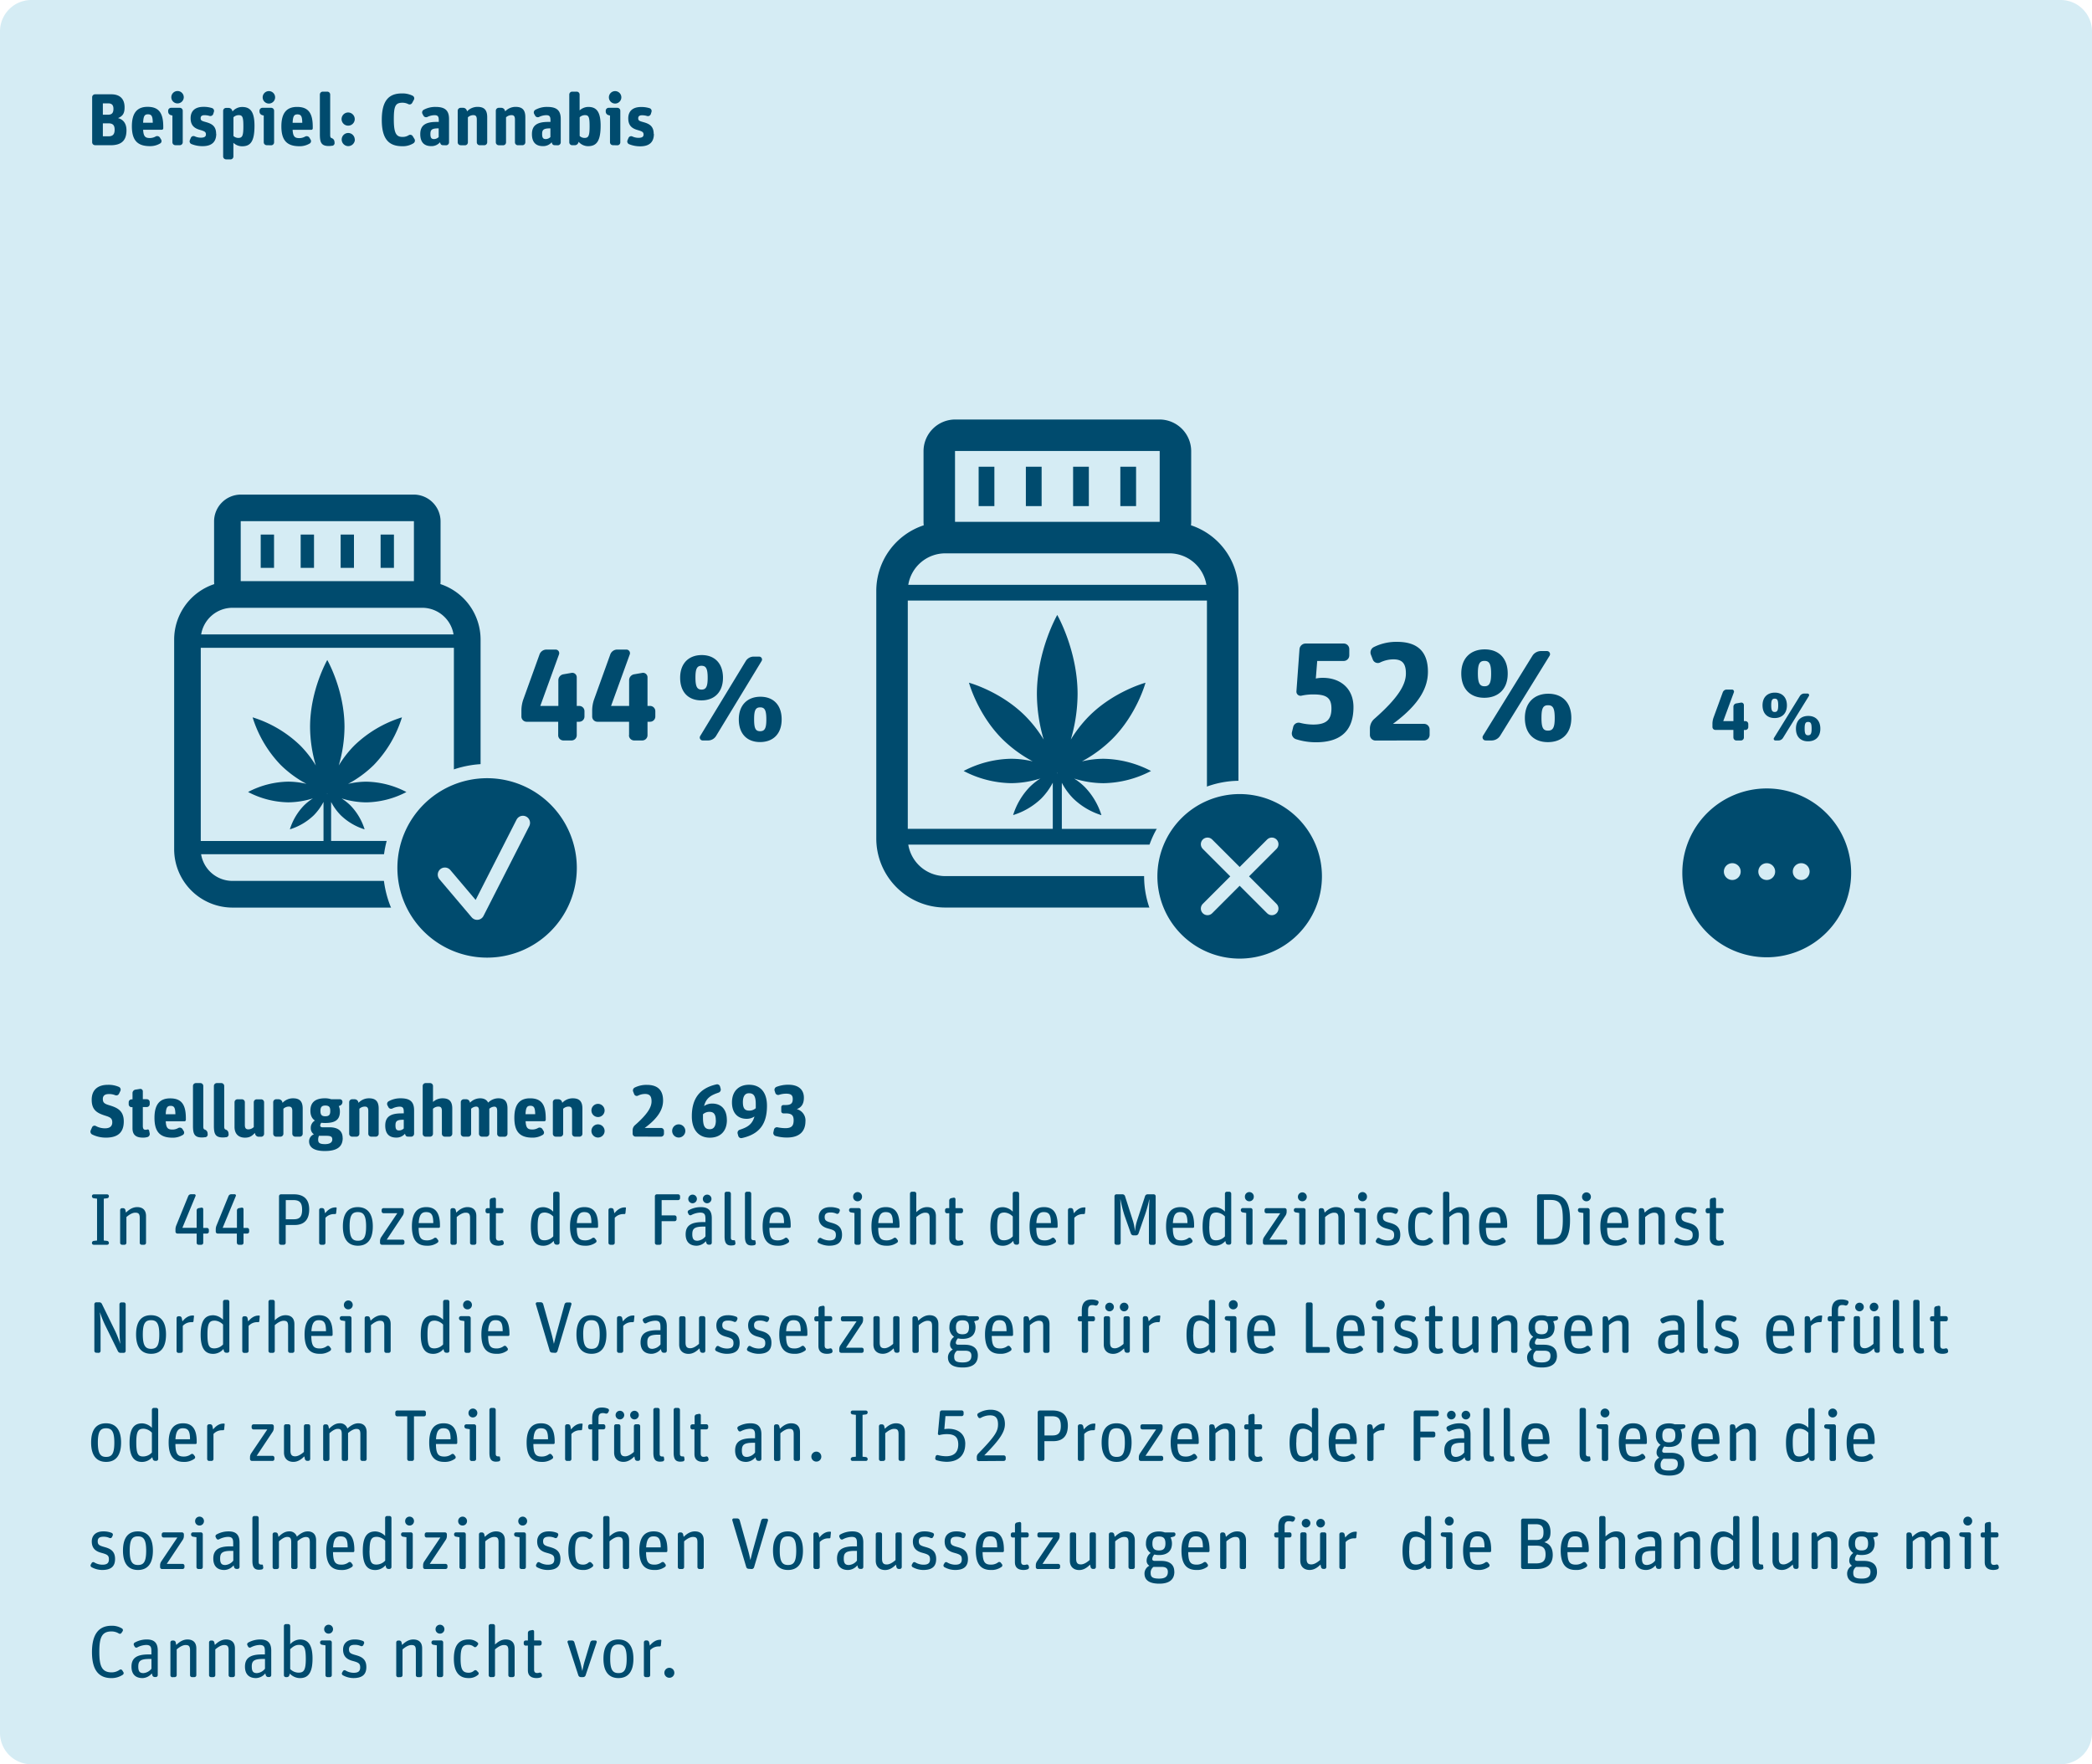 <svg id="Ebene_1" data-name="Ebene 1" xmlns="http://www.w3.org/2000/svg" viewBox="0 0 1200 1012"><defs><style>.cls-1{fill:#d5ecf4;}.cls-2{fill:#004b6e;}.cls-3,.cls-4,.cls-5,.cls-6,.cls-7{fill:none;stroke:#d5ecf4;}.cls-3,.cls-4{stroke-width:7.62px;}.cls-4,.cls-7{stroke-linecap:round;stroke-linejoin:round;}.cls-5{stroke-width:8.38px;}.cls-6,.cls-7{stroke-width:8.18px;}</style></defs><path class="cls-1" d="M378.05,34A18,18,0,0,0,360,52V1028a18,18,0,0,0,18.05,18H1542a18,18,0,0,0,18-18V52a18,18,0,0,0-18-18Z" transform="translate(-360 -34)"/><path class="cls-2" d="M423.4,117.31c6.21,0,9.15-2.65,9.15-8.57,0-4.2-2.14-6.34-4.87-7,2.94-1.18,3.78-3,3.78-6.18,0-5.16-3-7.47-7.64-7.47h-9.28a1.68,1.68,0,0,0-1.68,1.68v25.83a1.68,1.68,0,0,0,1.68,1.68ZM419,104.75h3.28c2.68,0,3.48,1.34,3.48,3.65,0,2.61-1.05,3.78-3.48,3.78H419v-7.43Zm0-11.47h3c2.15,0,3.07,1,3.07,3.15s-.76,3.36-3,3.36H419V93.28Zm32.89,23a1.61,1.61,0,0,0,.5-2.27l-.71-1.18a1.86,1.86,0,0,0-2.4-.54,6.71,6.71,0,0,1-3.32.88c-2.6,0-3.65-.84-3.86-4.75h10.75a.83.83,0,0,0,.8-.84v-.88c0-7.89-2.52-11.42-9-11.42-5.63,0-9,3.06-9,11.17s3.24,11.38,10.42,11.38a11.15,11.15,0,0,0,5.8-1.55Zm-4.25-11.89h-5.54c.17-3.86.88-4.83,2.77-4.83,2.27,0,2.69,1.39,2.77,4.83Zm15.5,12.9a1.68,1.68,0,0,0,1.68-1.68V97.52a1.68,1.68,0,0,0-1.68-1.68h-5a1.69,1.69,0,0,0-1.68,1.68V98a2.11,2.11,0,0,0,1.64,2.06l.8.21v15.33a1.68,1.68,0,0,0,1.68,1.68Zm2.27-27.51a3.57,3.57,0,1,0-7.14,0,3.53,3.53,0,0,0,3.57,3.53,3.57,3.57,0,0,0,3.57-3.57Zm18.56,21c0-4.53-2.56-5.83-5.88-6.76-2.39-.67-3-.88-3-2.27,0-1.17.84-1.68,2.14-1.68a9.68,9.68,0,0,1,2.94.42,1.74,1.74,0,0,0,2.14-1.09l.38-1.22A1.7,1.7,0,0,0,481.65,96a15.37,15.37,0,0,0-5-.71c-4.58,0-7.31,2.22-7.31,6.51,0,4,2,5.71,5.13,6.63,2.73.8,3.65,1.14,3.65,2.65,0,1.3-.92,1.89-2.9,1.89a8.44,8.44,0,0,1-3.57-.8,1.66,1.66,0,0,0-2.18.88l-.59,1.39a1.71,1.71,0,0,0,.92,2.18,16.81,16.81,0,0,0,6.39,1.22c5.46,0,7.85-2.6,7.85-7.1Zm8.23,14.66a1.68,1.68,0,0,0,1.68-1.68v-7.85a7.24,7.24,0,0,0,5,2c4.79,0,7.1-2.73,7.1-11.76,0-8.4-2.61-10.79-7.14-10.79a7.28,7.28,0,0,0-5.5,2.6l-.09-.42a2.2,2.2,0,0,0-2.1-1.64h-1.47A1.69,1.69,0,0,0,488,97.52v26.21a1.68,1.68,0,0,0,1.68,1.68ZM493.91,112V101.26a4.44,4.44,0,0,1,3-1.22c2.18,0,2.69,1.1,2.69,6.39,0,5.46-.59,6.68-2.9,6.68a4.06,4.06,0,0,1-2.82-1.14Zm21.63,5.34a1.69,1.69,0,0,0,1.69-1.68V97.52a1.69,1.69,0,0,0-1.69-1.68h-5a1.69,1.69,0,0,0-1.69,1.68V98a2.13,2.13,0,0,0,1.64,2.06l.8.21v15.33a1.69,1.69,0,0,0,1.68,1.68Zm2.27-27.51a3.57,3.57,0,1,0-3.57,3.57,3.57,3.57,0,0,0,3.57-3.57Zm19.83,26.5a1.61,1.61,0,0,0,.5-2.27l-.71-1.18a1.86,1.86,0,0,0-2.4-.54,6.71,6.71,0,0,1-3.32.88c-2.6,0-3.65-.84-3.86-4.75H538.6a.83.83,0,0,0,.8-.84v-.88c0-7.89-2.52-11.42-9-11.42-5.63,0-9,3.06-9,11.17s3.24,11.38,10.42,11.38a11.15,11.15,0,0,0,5.8-1.55Zm-4.25-11.89h-5.54c.17-3.86.88-4.83,2.77-4.83,2.27,0,2.69,1.39,2.77,4.83Zm17.1,13.19a1.57,1.57,0,0,0,1.43-1.72l-.09-.84a2.31,2.31,0,0,0-1.63-1.85c-.59-.21-.8-.76-.8-1.72V88.24a1.69,1.69,0,0,0-1.68-1.68h-2.57a1.68,1.68,0,0,0-1.67,1.68V111c0,4.66.75,6.76,5.2,6.76a12.11,12.11,0,0,0,1.81-.17Zm13-3.61a3.79,3.79,0,0,0-3.82-3.74A3.75,3.75,0,0,0,556,114a3.79,3.79,0,0,0,3.74,3.82,3.83,3.83,0,0,0,3.82-3.82Zm0-11.76a3.82,3.82,0,0,0-3.82-3.74,3.78,3.78,0,1,0,3.82,3.74Zm33.75,13.86a1.8,1.8,0,0,0,.5-2.4l-1-1.63a1.69,1.69,0,0,0-2.27-.55,6.39,6.39,0,0,1-3.57,1c-3.57,0-5-2-5-10.12,0-7.65.92-9.5,5-9.5a7.32,7.32,0,0,1,3.31.8,1.67,1.67,0,0,0,2.23-.71l1-1.85a1.67,1.67,0,0,0-.72-2.23,13,13,0,0,0-6.13-1.34c-7.43,0-11.59,3.91-11.59,15.2,0,10.55,3.69,15.08,11.72,15.08a11.38,11.38,0,0,0,6.55-1.76Zm18.65,1.22a1.69,1.69,0,0,0,1.68-1.68v-13.4c0-5-2.36-6.93-7.73-6.93A13.74,13.74,0,0,0,603,97a1.75,1.75,0,0,0-.67,2.31l.54,1a1.75,1.75,0,0,0,2.31.76,9.78,9.78,0,0,1,4.12-1c2,0,2.39.92,2.39,3.06v.8h-1.3c-6.38,0-9.32,2-9.32,7,0,4.25,1.85,6.89,6.34,6.89a6.42,6.42,0,0,0,5-2.22c.21,1.09.71,1.68,1.63,1.68Zm-9-6.43c0-2.31.63-3.28,4.45-3.28h.29v5a3.85,3.85,0,0,1-2.64,1.14c-1.56,0-2.1-.76-2.1-2.9Zm19.82,6.43a1.68,1.68,0,0,0,1.68-1.68V101.3a4.62,4.62,0,0,1,3.11-1.26c1.22,0,2,.47,2,2.52v13.07a1.69,1.69,0,0,0,1.68,1.68h2.61a1.69,1.69,0,0,0,1.68-1.68V101.22c0-4.37-1.93-5.92-5.59-5.92a8.28,8.28,0,0,0-6,2.6l-.08-.42a2.2,2.2,0,0,0-2.1-1.64h-1.47a1.69,1.69,0,0,0-1.68,1.68v18.11a1.69,1.69,0,0,0,1.68,1.68Zm21.88,0a1.68,1.68,0,0,0,1.68-1.68V101.3a4.62,4.62,0,0,1,3.11-1.26c1.22,0,2,.47,2,2.52v13.07a1.68,1.68,0,0,0,1.68,1.68h2.6a1.69,1.69,0,0,0,1.68-1.68V101.22c0-4.37-1.93-5.92-5.59-5.92a8.25,8.25,0,0,0-6,2.6l-.09-.42a2.2,2.2,0,0,0-2.1-1.64h-1.47a1.69,1.69,0,0,0-1.68,1.68v18.11a1.69,1.69,0,0,0,1.68,1.68Zm31.38,0a1.69,1.69,0,0,0,1.68-1.68v-13.4c0-5-2.35-6.93-7.73-6.93A13.77,13.77,0,0,0,667.06,97a1.75,1.75,0,0,0-.67,2.31l.55,1a1.74,1.74,0,0,0,2.31.76,9.73,9.73,0,0,1,4.11-1c2,0,2.4.92,2.4,3.06v.8h-1.31c-6.38,0-9.32,2-9.32,7,0,4.25,1.85,6.89,6.34,6.89a6.4,6.4,0,0,0,5-2.22c.21,1.09.71,1.68,1.64,1.68Zm-9-6.43c0-2.31.63-3.28,4.45-3.28h.3v5a3.88,3.88,0,0,1-2.65,1.14c-1.55,0-2.1-.76-2.1-2.9Zm33.56-4.79c0-8.4-2.61-10.79-7.14-10.79a7.55,7.55,0,0,0-4.92,2V88.24a1.68,1.68,0,0,0-1.68-1.68h-2.56a1.69,1.69,0,0,0-1.68,1.68v27.39a1.69,1.69,0,0,0,1.68,1.68h1.47a2.2,2.2,0,0,0,2.1-1.64l.09-.34a7.28,7.28,0,0,0,5.37,2.52c4.83,0,7.27-2.73,7.27-11.76ZM692.51,112V101.26a4.44,4.44,0,0,1,3-1.22c2.18,0,2.69,1.1,2.69,6.39,0,5.46-.59,6.68-2.9,6.68a4.06,4.06,0,0,1-2.82-1.14Zm21.63,5.34a1.68,1.68,0,0,0,1.68-1.68V97.52a1.68,1.68,0,0,0-1.68-1.68h-5a1.69,1.69,0,0,0-1.68,1.68V98a2.11,2.11,0,0,0,1.64,2.06l.8.21v15.33a1.68,1.68,0,0,0,1.68,1.68Zm2.27-27.51a3.57,3.57,0,1,0-7.14,0,3.57,3.57,0,0,0,7.14,0Zm18.56,21c0-4.53-2.56-5.83-5.88-6.76-2.39-.67-3-.88-3-2.27,0-1.17.84-1.68,2.14-1.68a9.68,9.68,0,0,1,2.94.42,1.74,1.74,0,0,0,2.14-1.09l.38-1.22a1.69,1.69,0,0,0-1-2.14,15.33,15.33,0,0,0-5-.71c-4.58,0-7.31,2.22-7.31,6.51,0,4,2,5.71,5.13,6.63,2.73.8,3.65,1.14,3.65,2.65,0,1.3-.92,1.89-2.9,1.89a8.48,8.48,0,0,1-3.57-.8,1.66,1.66,0,0,0-2.18.88l-.59,1.39a1.72,1.72,0,0,0,.93,2.18,16.72,16.72,0,0,0,6.38,1.22c5.46,0,7.85-2.6,7.85-7.1Z" transform="translate(-360 -34)"/><path class="cls-2" d="M430.45,994.61a1.08,1.08,0,0,0,.3-1.51l-.63-1a1.08,1.08,0,0,0-1.51-.29,7.91,7.91,0,0,1-4.54,1.47c-5.71,0-7.1-3.7-7.1-11.8s1.39-11.68,7-11.68a8,8,0,0,1,4.2,1.18,1.1,1.1,0,0,0,1.52-.34l.67-1a1.13,1.13,0,0,0-.34-1.51,10.87,10.87,0,0,0-6.05-1.59c-8,0-11.21,5.79-11.21,15.12,0,9.7,3.4,14.91,11.21,14.91a11.74,11.74,0,0,0,6.51-1.94Zm16.64-.71.29,1.05a1.44,1.44,0,0,0,1.39,1h.63a1.11,1.11,0,0,0,1.09-1.09V980.75c0-4.49-2.14-6.34-6.26-6.34a14.15,14.15,0,0,0-6.93,1.77,1.15,1.15,0,0,0-.5,1.51l.42.8a1.11,1.11,0,0,0,1.47.5,11.71,11.71,0,0,1,5.16-1.43c2.73,0,3,1.43,3,3.78V983h-1.73c-6.88,0-9.7,2.23-9.7,7,0,4.33,2.31,6.56,6.34,6.56a7.24,7.24,0,0,0,5.3-2.65ZM439.32,990c0-3.06,1-4.41,6.3-4.41h1.26v5.59a6.46,6.46,0,0,1-4.62,2.52c-2.06,0-2.94-.92-2.94-3.7Zm20.95,6a1.11,1.11,0,0,0,1.09-1.09V980.12c1.52-1.34,3.41-2.52,5.09-2.52,1.89,0,2.56.68,2.56,3.07v14.24A1.11,1.11,0,0,0,470.1,996h1.43a1.11,1.11,0,0,0,1.09-1.09V979.54c0-3.57-2.06-5.13-5.08-5.13-2.48,0-4.58,1.3-6.43,3.15l-.33-1.55a1.35,1.35,0,0,0-1.3-1h-.63a1.11,1.11,0,0,0-1.1,1.09v18.86a1.11,1.11,0,0,0,1.1,1.09Zm22.14,0a1.11,1.11,0,0,0,1.09-1.09V980.12c1.51-1.34,3.4-2.52,5.08-2.52,1.89,0,2.56.68,2.56,3.07v14.24a1.11,1.11,0,0,0,1.09,1.09h1.43a1.11,1.11,0,0,0,1.1-1.09V979.54c0-3.57-2.06-5.13-5.09-5.13-2.48,0-4.58,1.3-6.42,3.15l-.34-1.55a1.35,1.35,0,0,0-1.3-1H481a1.11,1.11,0,0,0-1.09,1.09v18.86A1.11,1.11,0,0,0,481,996Zm29.77-2.1.3,1.05a1.43,1.43,0,0,0,1.38,1h.63a1.11,1.11,0,0,0,1.1-1.09V980.75c0-4.49-2.14-6.34-6.26-6.34a14.15,14.15,0,0,0-6.93,1.77,1.16,1.16,0,0,0-.51,1.51l.42.8a1.12,1.12,0,0,0,1.48.5,11.67,11.67,0,0,1,5.16-1.43c2.73,0,3,1.43,3,3.78V983h-1.73c-6.89,0-9.7,2.23-9.7,7,0,4.33,2.31,6.56,6.34,6.56a7.2,7.2,0,0,0,5.29-2.65ZM504.41,990c0-3.06,1-4.41,6.3-4.41H512v5.59a6.46,6.46,0,0,1-4.63,2.52c-2.05,0-2.94-.92-2.94-3.7Zm34.86-4.66c0-8.65-3.15-10.92-7.18-10.92a7.84,7.84,0,0,0-5.63,2.73V966.68a1.11,1.11,0,0,0-1.09-1.09h-1.43a1.12,1.12,0,0,0-1.09,1.09v28.23a1.11,1.11,0,0,0,1.09,1.09h.63a1.44,1.44,0,0,0,1.39-1l.29-1a8.14,8.14,0,0,0,5.8,2.57c4.91,0,7.22-3.32,7.22-11.22Zm-12.81,6V980c1.52-1.43,2.94-2.48,5-2.48,2.86,0,3.95,1.3,3.95,8.06s-1.3,7.86-4.28,7.86a6.92,6.92,0,0,1-4.67-2.06ZM549.23,996a1.11,1.11,0,0,0,1.09-1.09V976.05a1.11,1.11,0,0,0-1.09-1.09h-4.54a1.11,1.11,0,0,0-1.09,1.09v.13a1.27,1.27,0,0,0,1.09,1.26l2,.33v17.14A1.11,1.11,0,0,0,547.8,996Zm1.8-27.51a2.54,2.54,0,1,0-5.08,0,2.47,2.47,0,0,0,2.48,2.56,2.52,2.52,0,0,0,2.6-2.56Zm19.11,21.76c0-4.75-2.94-6-6.17-6.89-2.9-.8-3.78-1.3-3.78-3.28,0-1.8,1-2.6,3.32-2.6a7.76,7.76,0,0,1,3.44.71,1.13,1.13,0,0,0,1.47-.59l.38-.84a1.13,1.13,0,0,0-.55-1.47,12.54,12.54,0,0,0-4.87-.88c-4.62,0-6.59,2.69-6.59,5.76,0,4.15,2.43,5.71,5.37,6.51,3.36.92,4.45,1.38,4.45,3.73,0,2-.88,3.11-3.73,3.11a9.26,9.26,0,0,1-4.71-1.34,1.06,1.06,0,0,0-1.47.42l-.46.8a1.14,1.14,0,0,0,.38,1.51,12.81,12.81,0,0,0,6.09,1.64c4.95,0,7.43-1.94,7.43-6.3ZM589.81,996a1.11,1.11,0,0,0,1.09-1.09V980.12c1.51-1.34,3.4-2.52,5.08-2.52,1.89,0,2.56.68,2.56,3.07v14.24a1.11,1.11,0,0,0,1.09,1.09h1.43a1.11,1.11,0,0,0,1.09-1.09V979.54c0-3.57-2-5.13-5.08-5.13-2.48,0-4.58,1.3-6.42,3.15l-.34-1.55a1.35,1.35,0,0,0-1.3-1h-.63a1.11,1.11,0,0,0-1.09,1.09v18.86a1.11,1.11,0,0,0,1.09,1.09Zm23.31,0a1.11,1.11,0,0,0,1.09-1.09V976.05a1.11,1.11,0,0,0-1.09-1.09h-4.54a1.11,1.11,0,0,0-1.09,1.09v.13a1.27,1.27,0,0,0,1.09,1.26l2,.33v17.14a1.11,1.11,0,0,0,1.09,1.09Zm1.8-27.51a2.54,2.54,0,1,0-5.08,0,2.47,2.47,0,0,0,2.48,2.56,2.52,2.52,0,0,0,2.6-2.56ZM634.2,994.7a1,1,0,0,0,.08-1.51l-.75-.8a1.13,1.13,0,0,0-1.56-.13,4.54,4.54,0,0,1-3.06,1.22c-3.36,0-4.71-1.55-4.71-8s1.22-8,4.41-8a4.79,4.79,0,0,1,3.2,1.09,1.11,1.11,0,0,0,1.55-.13l.67-.84a1,1,0,0,0-.17-1.51,7.59,7.59,0,0,0-5.12-1.68c-5.21,0-8.4,3-8.4,11.05,0,7.56,3,11.09,8.36,11.09a7.85,7.85,0,0,0,5.5-1.85Zm8.65,1.3a1.11,1.11,0,0,0,1.09-1.09V980.12c1.52-1.34,3.41-2.52,5.09-2.52,1.89,0,2.56.68,2.56,3.07v14.24a1.11,1.11,0,0,0,1.09,1.09h1.43a1.11,1.11,0,0,0,1.09-1.09V979.54c0-3.57-2.06-5.13-5.08-5.13-2.44,0-4.33,1.18-6.18,2.9V966.68a1.11,1.11,0,0,0-1.09-1.09h-1.43a1.12,1.12,0,0,0-1.09,1.09v28.23a1.11,1.11,0,0,0,1.09,1.09Zm19.95-18.1v14.15c0,3.36,2.18,4.5,5,4.5a7.59,7.59,0,0,0,2.31-.38,1.19,1.19,0,0,0,.76-1.39l-.17-.63a1.06,1.06,0,0,0-1.3-.71,4.21,4.21,0,0,1-1.3.21c-1.18,0-1.73-.59-1.73-1.93V977.9h3.24a1.12,1.12,0,0,0,1.09-1.09v-.76a1.11,1.11,0,0,0-1.09-1.09h-3.24v-5.13a.86.86,0,0,0-1-.84l-1.51.3a1.43,1.43,0,0,0-1.05,1.34V975h-1.3a1.11,1.11,0,0,0-1.09,1.09v.76a1.11,1.11,0,0,0,1.09,1.09ZM694.48,996a1.52,1.52,0,0,0,1.42-1L702.29,976a.79.79,0,0,0-.76-1H700a1.44,1.44,0,0,0-1.39,1l-3.27,10.92c-.51,1.64-1.05,4.28-1.31,5.54h0c-.33-1.43-.84-4-1.3-5.46l-3.28-11a1.42,1.42,0,0,0-1.38-1h-1.77a.79.79,0,0,0-.75,1L691.75,995a1.52,1.52,0,0,0,1.42,1Zm28.85-10.54c0-7.9-3.53-11.05-8.65-11.05s-8.53,3.15-8.53,11.05,3.49,11.09,8.61,11.09,8.57-3.2,8.57-11.09Zm-13.31,0c0-6.51,1.51-8.19,4.7-8.19s4.75,1.72,4.75,8.23-1.52,8.19-4.71,8.19-4.74-1.76-4.74-8.23ZM731.86,996a1.11,1.11,0,0,0,1.09-1.09V980.54a6.57,6.57,0,0,1,4.79-2.14,3.77,3.77,0,0,1,.67,0,.61.61,0,0,0,.67-.5l.29-2.94c0-.17-.12-.34-.29-.38a1.5,1.5,0,0,0-.42,0c-2.44,0-4.37,1.43-5.92,3.36l-.38-1.89a1.34,1.34,0,0,0-1.3-1.09h-.63a1.11,1.11,0,0,0-1.09,1.09v18.86a1.11,1.11,0,0,0,1.09,1.09Zm14.95-2.52a2.86,2.86,0,1,0-2.86,2.9,2.82,2.82,0,0,0,2.86-2.9Z" transform="translate(-360 -34)"/><path class="cls-2" d="M426,928.25c0-4.75-2.94-6-6.17-6.89-2.9-.8-3.78-1.3-3.78-3.28,0-1.8,1.05-2.6,3.31-2.6a7.8,7.8,0,0,1,3.45.71,1.13,1.13,0,0,0,1.47-.59l.38-.84a1.13,1.13,0,0,0-.55-1.47,12.58,12.58,0,0,0-4.87-.88c-4.62,0-6.6,2.69-6.6,5.76,0,4.15,2.44,5.71,5.38,6.51,3.36.92,4.45,1.38,4.45,3.73,0,2-.88,3.11-3.74,3.11a9.25,9.25,0,0,1-4.7-1.34,1.05,1.05,0,0,0-1.47.42l-.46.8a1.13,1.13,0,0,0,.38,1.51,12.81,12.81,0,0,0,6.09,1.64c5,0,7.43-1.94,7.43-6.3Zm21.71-4.79c0-7.9-3.52-11.05-8.65-11.05s-8.52,3.15-8.52,11.05,3.48,11.09,8.61,11.09,8.56-3.2,8.56-11.09Zm-13.31,0c0-6.51,1.51-8.19,4.7-8.19s4.75,1.72,4.75,8.23-1.51,8.19-4.7,8.19-4.75-1.76-4.75-8.23ZM464.73,934a1.11,1.11,0,0,0,1.09-1.09v-.76a1.11,1.11,0,0,0-1.09-1.09h-9.08l9.24-13.9a4.17,4.17,0,0,0,.59-2v-1.09a1.11,1.11,0,0,0-1.09-1.09H453.85a1.11,1.11,0,0,0-1.09,1.09v.76a1.11,1.11,0,0,0,1.09,1.09h7.89l-9.32,13.86a4.1,4.1,0,0,0-.59,2v1.14a1.11,1.11,0,0,0,1.09,1.09Zm10.49,0a1.11,1.11,0,0,0,1.1-1.09V914.05a1.11,1.11,0,0,0-1.1-1.09h-4.53a1.11,1.11,0,0,0-1.09,1.09v.13a1.27,1.27,0,0,0,1.09,1.26l2,.33v17.14a1.11,1.11,0,0,0,1.1,1.09ZM477,906.49a2.54,2.54,0,1,0-5.08,0,2.47,2.47,0,0,0,2.48,2.56,2.52,2.52,0,0,0,2.6-2.56Zm17,25.41.29,1.05a1.44,1.44,0,0,0,1.39,1h.63a1.11,1.11,0,0,0,1.09-1.09V918.75c0-4.49-2.14-6.34-6.26-6.34a14.18,14.18,0,0,0-6.93,1.77,1.17,1.17,0,0,0-.5,1.51l.42.8a1.11,1.11,0,0,0,1.47.5,11.75,11.75,0,0,1,5.17-1.43c2.73,0,3,1.43,3,3.78V921h-1.72c-6.89,0-9.7,2.23-9.7,7,0,4.33,2.31,6.56,6.34,6.56A7.22,7.22,0,0,0,494,931.9ZM486.27,928c0-3.06,1-4.41,6.3-4.41h1.26v5.59a6.44,6.44,0,0,1-4.62,2.52c-2.06,0-2.94-.92-2.94-3.7Zm23.9,6.26A1.1,1.1,0,0,0,511,933l-.21-1.22a.45.45,0,0,0-.46-.33,1.72,1.72,0,0,1-.47,0c-1,0-1.47-.42-1.47-1.47V904.68a1.11,1.11,0,0,0-1.09-1.09h-1.43a1.12,1.12,0,0,0-1.09,1.09V929.3c0,3.69,1.14,5.12,3.82,5.12a9.19,9.19,0,0,0,1.56-.17Zm8.73-.25a1.11,1.11,0,0,0,1.1-1.09V918.12c1.51-1.34,3.19-2.52,4.74-2.52,1.72,0,2.31.68,2.31,3.07v14.24a1.11,1.11,0,0,0,1.09,1.09h1.43a1.11,1.11,0,0,0,1.09-1.09V918c1.47-1.26,3.24-2.36,4.75-2.36,1.72,0,2.31.68,2.31,3.07v14.24a1.11,1.11,0,0,0,1.09,1.09h1.43a1.11,1.11,0,0,0,1.09-1.09V917.54c0-3.57-2-5.13-4.83-5.13-2.18,0-4.2,1.18-6.21,3a4.34,4.34,0,0,0-4.46-3c-2.35,0-4.24,1.3-6.09,3.15l-.33-1.55a1.35,1.35,0,0,0-1.3-1h-.63a1.11,1.11,0,0,0-1.1,1.09v18.86a1.11,1.11,0,0,0,1.1,1.09Zm43-1.22a1.07,1.07,0,0,0,.25-1.51l-.67-.88a1.11,1.11,0,0,0-1.55-.21,6.68,6.68,0,0,1-4.08,1.3c-3.48,0-4.74-1.43-4.83-7.18h11.55a.67.67,0,0,0,.68-.67v-.76c0-7.6-2.86-10.46-7.86-10.46s-8.23,3.07-8.23,11.05,3.11,11.09,8.61,11.09a9.72,9.72,0,0,0,6.13-1.77Zm-2.48-11.21h-8.35c.29-5,1.8-6.3,4.24-6.3,3,0,4.11,1.47,4.11,6.3Zm21.72,10.25.29,1.13a1.44,1.44,0,0,0,1.39,1h.63a1.11,1.11,0,0,0,1.09-1.09V904.68a1.11,1.11,0,0,0-1.09-1.09H582a1.11,1.11,0,0,0-1.09,1.09V915a8.25,8.25,0,0,0-5.59-2.56c-4.91,0-7.22,3.32-7.22,11.22,0,8.65,3.15,10.92,7.18,10.92a7.79,7.79,0,0,0,5.84-2.73ZM572,923.37c0-6.76,1.3-7.85,4.29-7.85a7.15,7.15,0,0,1,4.66,2.27v11.38a6.86,6.86,0,0,1-5,2.27c-2.86,0-4-1.3-4-8.07ZM595.68,934a1.11,1.11,0,0,0,1.09-1.09V914.05a1.11,1.11,0,0,0-1.09-1.09h-4.54a1.11,1.11,0,0,0-1.09,1.09v.13a1.27,1.27,0,0,0,1.09,1.26l2,.33v17.14a1.11,1.11,0,0,0,1.09,1.09Zm1.8-27.51a2.54,2.54,0,1,0-5.08,0,2.47,2.47,0,0,0,2.48,2.56,2.52,2.52,0,0,0,2.6-2.56ZM615.59,934a1.11,1.11,0,0,0,1.09-1.09v-.76a1.11,1.11,0,0,0-1.09-1.09h-9.08l9.25-13.9a4.27,4.27,0,0,0,.58-2v-1.09a1.11,1.11,0,0,0-1.09-1.09H604.71a1.11,1.11,0,0,0-1.09,1.09v.76a1.11,1.11,0,0,0,1.09,1.09h7.89l-9.32,13.86a4.1,4.1,0,0,0-.59,2v1.14a1.11,1.11,0,0,0,1.09,1.09Zm10.5,0a1.11,1.11,0,0,0,1.09-1.09V914.05a1.11,1.11,0,0,0-1.09-1.09h-4.54a1.11,1.11,0,0,0-1.09,1.09v.13a1.27,1.27,0,0,0,1.09,1.26l2,.33v17.14a1.11,1.11,0,0,0,1.09,1.09Zm1.8-27.51a2.54,2.54,0,1,0-5.08,0,2.47,2.47,0,0,0,2.48,2.56,2.52,2.52,0,0,0,2.6-2.56ZM637.26,934a1.11,1.11,0,0,0,1.09-1.09V918.12c1.51-1.34,3.4-2.52,5.08-2.52,1.89,0,2.56.68,2.56,3.07v14.24a1.11,1.11,0,0,0,1.1,1.09h1.42a1.11,1.11,0,0,0,1.1-1.09V917.54c0-3.57-2.06-5.13-5.09-5.13-2.47,0-4.57,1.3-6.42,3.15l-.34-1.55a1.34,1.34,0,0,0-1.3-1h-.63a1.11,1.11,0,0,0-1.09,1.09v18.86a1.11,1.11,0,0,0,1.09,1.09Zm23.31,0a1.11,1.11,0,0,0,1.09-1.09V914.05a1.11,1.11,0,0,0-1.09-1.09H656a1.11,1.11,0,0,0-1.09,1.09v.13a1.27,1.27,0,0,0,1.09,1.26l2,.33v17.14a1.11,1.11,0,0,0,1.09,1.09Zm1.8-27.51a2.54,2.54,0,1,0-5.08,0,2.47,2.47,0,0,0,2.48,2.56,2.52,2.52,0,0,0,2.6-2.56Zm19.11,21.76c0-4.75-2.94-6-6.17-6.89-2.9-.8-3.78-1.3-3.78-3.28,0-1.8,1.05-2.6,3.32-2.6a7.76,7.76,0,0,1,3.44.71,1.13,1.13,0,0,0,1.47-.59l.38-.84a1.13,1.13,0,0,0-.55-1.47,12.54,12.54,0,0,0-4.87-.88c-4.62,0-6.59,2.69-6.59,5.76,0,4.15,2.43,5.71,5.37,6.51,3.36.92,4.46,1.38,4.46,3.73,0,2-.89,3.11-3.74,3.11a9.26,9.26,0,0,1-4.71-1.34,1.06,1.06,0,0,0-1.47.42l-.46.8a1.15,1.15,0,0,0,.38,1.51,12.81,12.81,0,0,0,6.09,1.64c5,0,7.43-1.94,7.43-6.3Zm18.4,4.45a1,1,0,0,0,.08-1.51l-.75-.8a1.13,1.13,0,0,0-1.56-.13,4.54,4.54,0,0,1-3.06,1.22c-3.36,0-4.71-1.55-4.71-8s1.22-8,4.41-8a4.74,4.74,0,0,1,3.19,1.09,1.12,1.12,0,0,0,1.56-.13l.67-.84a1,1,0,0,0-.17-1.51,7.61,7.61,0,0,0-5.12-1.68c-5.21,0-8.4,3-8.4,11.05,0,7.56,3,11.09,8.36,11.09a7.85,7.85,0,0,0,5.5-1.85Zm8.65,1.3a1.11,1.11,0,0,0,1.09-1.09V918.12c1.52-1.34,3.4-2.52,5.08-2.52,1.89,0,2.57.68,2.57,3.07v14.24a1.11,1.11,0,0,0,1.09,1.09h1.43a1.11,1.11,0,0,0,1.09-1.09V917.54c0-3.57-2.06-5.13-5.08-5.13-2.44,0-4.33,1.18-6.18,2.9V904.68a1.11,1.11,0,0,0-1.09-1.09H707.1a1.11,1.11,0,0,0-1.09,1.09v28.23A1.11,1.11,0,0,0,707.1,934Zm32.93-1.22a1.08,1.08,0,0,0,.25-1.51l-.67-.88a1.13,1.13,0,0,0-1.56-.21,6.65,6.65,0,0,1-4.07,1.3c-3.49,0-4.75-1.43-4.83-7.18h11.55a.66.66,0,0,0,.67-.67v-.76c0-7.6-2.85-10.46-7.85-10.46s-8.23,3.07-8.23,11.05,3.1,11.09,8.61,11.09a9.74,9.74,0,0,0,6.13-1.77ZM739,921.57h-8.36c.3-5,1.81-6.3,4.24-6.3,3,0,4.12,1.47,4.12,6.3ZM751.33,934a1.11,1.11,0,0,0,1.09-1.09V918.12c1.51-1.34,3.4-2.52,5.08-2.52,1.89,0,2.56.68,2.56,3.07v14.24a1.11,1.11,0,0,0,1.1,1.09h1.42a1.11,1.11,0,0,0,1.1-1.09V917.54c0-3.57-2.06-5.13-5.09-5.13-2.47,0-4.57,1.3-6.42,3.15l-.34-1.55a1.34,1.34,0,0,0-1.3-1h-.63a1.11,1.11,0,0,0-1.09,1.09v18.86A1.11,1.11,0,0,0,749.9,934Zm39.82,0a1.44,1.44,0,0,0,1.39-1l8-26.84a.84.84,0,0,0-.8-1.05H798a1.44,1.44,0,0,0-1.39,1.05L792.2,922c-.88,3.11-1.22,4.75-1.72,6.68h-.09c-.37-1.89-.79-3.74-1.59-6.64l-4.5-16a1.42,1.42,0,0,0-1.38-1.05h-2.06a.84.84,0,0,0-.8,1.05l8,26.84a1.44,1.44,0,0,0,1.39,1Zm29.44-10.54c0-7.9-3.53-11.05-8.65-11.05s-8.53,3.15-8.53,11.05,3.49,11.09,8.61,11.09,8.57-3.2,8.57-11.09Zm-13.31,0c0-6.51,1.51-8.19,4.7-8.19s4.75,1.72,4.75,8.23-1.51,8.19-4.71,8.19-4.74-1.76-4.74-8.23ZM829.12,934a1.11,1.11,0,0,0,1.09-1.09V918.54A6.6,6.6,0,0,1,835,916.4a3.77,3.77,0,0,1,.67,0,.6.6,0,0,0,.67-.5l.3-2.94c0-.17-.13-.34-.3-.38a1.46,1.46,0,0,0-.42,0c-2.43,0-4.37,1.43-5.92,3.36l-.38-1.89a1.34,1.34,0,0,0-1.3-1.09h-.63a1.11,1.11,0,0,0-1.09,1.09v18.86a1.11,1.11,0,0,0,1.09,1.09Zm22.68-2.1.29,1.05a1.44,1.44,0,0,0,1.39,1h.63a1.11,1.11,0,0,0,1.09-1.09V918.75c0-4.49-2.14-6.34-6.26-6.34a14.18,14.18,0,0,0-6.93,1.77,1.17,1.17,0,0,0-.5,1.51l.42.8a1.11,1.11,0,0,0,1.47.5,11.71,11.71,0,0,1,5.16-1.43c2.73,0,3,1.43,3,3.78V921h-1.72c-6.89,0-9.71,2.23-9.71,7,0,4.33,2.31,6.56,6.35,6.56a7.22,7.22,0,0,0,5.29-2.65ZM844,928c0-3.06,1-4.41,6.3-4.41h1.26v5.59a6.44,6.44,0,0,1-4.62,2.52c-2.06,0-2.94-.92-2.94-3.7Zm29.9,3.41.34,1.55a1.34,1.34,0,0,0,1.3,1h.63a1.11,1.11,0,0,0,1.09-1.09V914.05A1.11,1.11,0,0,0,876.2,913h-1.43a1.11,1.11,0,0,0-1.09,1.09v14.78c-1.55,1.39-3.36,2.52-5,2.52-1.89,0-2.73-.84-2.73-3.31v-14a1.11,1.11,0,0,0-1.09-1.09h-1.43a1.11,1.11,0,0,0-1.09,1.09v15.12c0,3.65,2.35,5.38,5.37,5.38,2.48,0,4.5-1.35,6.26-3.15ZM897,928.25c0-4.75-2.94-6-6.17-6.89-2.9-.8-3.78-1.3-3.78-3.28,0-1.8,1.05-2.6,3.31-2.6a7.8,7.8,0,0,1,3.45.71,1.13,1.13,0,0,0,1.47-.59l.38-.84a1.13,1.13,0,0,0-.55-1.47,12.58,12.58,0,0,0-4.87-.88c-4.62,0-6.6,2.69-6.6,5.76,0,4.15,2.44,5.71,5.38,6.51,3.36.92,4.45,1.38,4.45,3.73,0,2-.88,3.11-3.74,3.11a9.25,9.25,0,0,1-4.7-1.34,1.05,1.05,0,0,0-1.47.42l-.46.8a1.13,1.13,0,0,0,.38,1.51,12.81,12.81,0,0,0,6.09,1.64c5,0,7.43-1.94,7.43-6.3Zm18.23,0c0-4.75-2.94-6-6.18-6.89-2.89-.8-3.78-1.3-3.78-3.28,0-1.8,1-2.6,3.32-2.6a7.8,7.8,0,0,1,3.45.71,1.12,1.12,0,0,0,1.46-.59l.38-.84a1.13,1.13,0,0,0-.54-1.47,12.62,12.62,0,0,0-4.87-.88c-4.62,0-6.6,2.69-6.6,5.76,0,4.15,2.44,5.71,5.38,6.51,3.36.92,4.45,1.38,4.45,3.73,0,2-.88,3.11-3.74,3.11a9.25,9.25,0,0,1-4.7-1.34,1.05,1.05,0,0,0-1.47.42l-.47.8a1.15,1.15,0,0,0,.38,1.51,12.84,12.84,0,0,0,6.09,1.64c5,0,7.44-1.94,7.44-6.3Zm19.27,4.53a1.08,1.08,0,0,0,.26-1.51l-.67-.88a1.13,1.13,0,0,0-1.56-.21,6.68,6.68,0,0,1-4.07,1.3c-3.49,0-4.75-1.43-4.83-7.18h11.55a.67.67,0,0,0,.67-.67v-.76c0-7.6-2.86-10.46-7.86-10.46s-8.23,3.07-8.23,11.05,3.11,11.09,8.61,11.09a9.72,9.72,0,0,0,6.13-1.77ZM932,921.57h-8.36c.29-5,1.81-6.3,4.24-6.3,3,0,4.12,1.47,4.12,6.3Zm10.16-5.67v14.15c0,3.36,2.18,4.5,5,4.5a7.59,7.59,0,0,0,2.31-.38,1.19,1.19,0,0,0,.76-1.39l-.17-.63a1.06,1.06,0,0,0-1.3-.71,4.21,4.21,0,0,1-1.3.21c-1.18,0-1.73-.59-1.73-1.93V915.9H949a1.12,1.12,0,0,0,1.09-1.09v-.76A1.11,1.11,0,0,0,949,913h-3.24v-5.13a.86.86,0,0,0-1-.84l-1.51.3a1.43,1.43,0,0,0-1.05,1.34V913h-1.3a1.11,1.11,0,0,0-1.09,1.09v.76a1.11,1.11,0,0,0,1.09,1.09ZM967,934a1.11,1.11,0,0,0,1.1-1.09v-.76a1.11,1.11,0,0,0-1.1-1.09H958l9.24-13.9a4.17,4.17,0,0,0,.59-2v-1.09a1.11,1.11,0,0,0-1.09-1.09H956.17a1.11,1.11,0,0,0-1.1,1.09v.76a1.12,1.12,0,0,0,1.1,1.09h7.89l-9.32,13.86a4.1,4.1,0,0,0-.59,2v1.14a1.11,1.11,0,0,0,1.09,1.09Zm18.27-2.6.34,1.55a1.35,1.35,0,0,0,1.3,1h.63a1.11,1.11,0,0,0,1.09-1.09V914.05a1.11,1.11,0,0,0-1.09-1.09h-1.43a1.11,1.11,0,0,0-1.09,1.09v14.78c-1.55,1.39-3.36,2.52-5,2.52-1.89,0-2.73-.84-2.73-3.31v-14A1.11,1.11,0,0,0,976.2,913h-1.43a1.11,1.11,0,0,0-1.09,1.09v15.12c0,3.65,2.35,5.38,5.38,5.38,2.47,0,4.49-1.35,6.25-3.15Zm13.32,2.6a1.11,1.11,0,0,0,1.09-1.09V918.12c1.51-1.34,3.4-2.52,5.08-2.52,1.89,0,2.56.68,2.56,3.07v14.24a1.11,1.11,0,0,0,1.1,1.09h1.42a1.11,1.11,0,0,0,1.1-1.09V917.54c0-3.57-2.06-5.13-5.09-5.13-2.47,0-4.57,1.3-6.42,3.15l-.34-1.55a1.34,1.34,0,0,0-1.3-1h-.63a1.11,1.11,0,0,0-1.09,1.09v18.86A1.11,1.11,0,0,0,997.2,934Zm35,1.51c0-4.2-2.85-6.17-7.56-6.17h-3.61c-1.09,0-1.47-.46-1.47-1.09a4.33,4.33,0,0,1,1.22-2.57,10.76,10.76,0,0,0,2.69.3c4.58,0,7.39-2.19,7.39-6.64a7.61,7.61,0,0,0-.8-3.44l1.81-.51a1.31,1.31,0,0,0,1-1.3V914a1,1,0,0,0-1-1h-5.13a9.39,9.39,0,0,0-3.27-.55c-4.58,0-7.52,2.35-7.52,6.81a6.18,6.18,0,0,0,2.69,5.54,5.41,5.41,0,0,0-2.31,4.37,3.27,3.27,0,0,0,1.59,2.94,5,5,0,0,0-2.81,4.45c0,3.53,2.35,5.84,8.52,5.84,5.93,0,8.61-2.56,8.61-6.85Zm-7.3-2.73c2.18,0,3.61.63,3.61,2.86,0,2.69-1.6,3.86-5,3.86-4.16,0-4.87-1.13-4.87-3.32a4,4,0,0,1,1.64-3.4Zm-5.25-13.44c0-2.94,1.26-4,3.69-4,2.61,0,3.78,1,3.78,4s-1.26,4-3.74,4-3.73-1-3.73-3.91Zm31.41,13.44a1.08,1.08,0,0,0,.26-1.51l-.68-.88a1.11,1.11,0,0,0-1.55-.21,6.68,6.68,0,0,1-4.07,1.3c-3.49,0-4.75-1.43-4.83-7.18h11.55a.67.67,0,0,0,.67-.67v-.76c0-7.6-2.86-10.46-7.86-10.46s-8.23,3.07-8.23,11.05,3.11,11.09,8.61,11.09a9.72,9.72,0,0,0,6.13-1.77ZM1050,921.57h-8.36c.29-5,1.8-6.3,4.24-6.3,3,0,4.12,1.47,4.12,6.3ZM1062.38,934a1.11,1.11,0,0,0,1.09-1.09V918.12c1.52-1.34,3.41-2.52,5.09-2.52,1.89,0,2.56.68,2.56,3.07v14.24a1.11,1.11,0,0,0,1.09,1.09h1.43a1.11,1.11,0,0,0,1.09-1.09V917.54c0-3.57-2.06-5.13-5.08-5.13-2.48,0-4.58,1.3-6.43,3.15l-.33-1.55a1.36,1.36,0,0,0-1.31-1H1061a1.11,1.11,0,0,0-1.09,1.09v18.86A1.11,1.11,0,0,0,1061,934Zm30.88-18.1v17a1.11,1.11,0,0,0,1.09,1.09h1.43a1.11,1.11,0,0,0,1.09-1.09v-17h2.86a1.11,1.11,0,0,0,1.09-1.09v-.76a1.11,1.11,0,0,0-1.09-1.09h-2.86v-3.4c0-2.15.72-3,2.48-3a5.35,5.35,0,0,1,1.6.25,1.3,1.3,0,0,0,1.51-.67l.33-.71a1.06,1.06,0,0,0-.54-1.43,9,9,0,0,0-3.4-.63c-3.11,0-5.59,1.43-5.59,6.26V913H1092a1.11,1.11,0,0,0-1.09,1.09v.76a1.11,1.11,0,0,0,1.09,1.09Zm24.19,15.5.34,1.55a1.34,1.34,0,0,0,1.3,1h.63a1.11,1.11,0,0,0,1.09-1.09V914.05a1.11,1.11,0,0,0-1.09-1.09h-1.43a1.11,1.11,0,0,0-1.09,1.09v14.78c-1.55,1.39-3.36,2.52-5,2.52-1.89,0-2.73-.84-2.73-3.31v-14a1.11,1.11,0,0,0-1.09-1.09h-1.43a1.11,1.11,0,0,0-1.09,1.09v15.12c0,3.65,2.35,5.38,5.37,5.38,2.48,0,4.5-1.35,6.26-3.15Zm-5.79-23.73a2.48,2.48,0,1,0-2.48,2.52,2.55,2.55,0,0,0,2.48-2.52Zm8.35,0a2.48,2.48,0,1,0-2.47,2.52,2.54,2.54,0,0,0,2.47-2.52ZM1130.77,934a1.11,1.11,0,0,0,1.09-1.09V918.54a6.57,6.57,0,0,1,4.79-2.14,3.77,3.77,0,0,1,.67,0,.61.61,0,0,0,.67-.5l.29-2.94c0-.17-.12-.34-.29-.38a1.5,1.5,0,0,0-.42,0c-2.44,0-4.37,1.43-5.92,3.36l-.38-1.89A1.34,1.34,0,0,0,1130,913h-.63a1.11,1.11,0,0,0-1.09,1.09v18.86a1.11,1.11,0,0,0,1.09,1.09Zm46.76-2.18.29,1.13a1.44,1.44,0,0,0,1.39,1h.63a1.11,1.11,0,0,0,1.09-1.09V904.68a1.11,1.11,0,0,0-1.09-1.09h-1.43a1.11,1.11,0,0,0-1.09,1.09V915a8.25,8.25,0,0,0-5.59-2.56c-4.91,0-7.22,3.32-7.22,11.22,0,8.65,3.15,10.92,7.18,10.92a7.79,7.79,0,0,0,5.84-2.73Zm-9.16-8.45c0-6.76,1.3-7.85,4.29-7.85a7.15,7.15,0,0,1,4.66,2.27v11.38a6.86,6.86,0,0,1-5,2.27c-2.86,0-4-1.3-4-8.07ZM1192.06,934a1.11,1.11,0,0,0,1.09-1.09V914.05a1.11,1.11,0,0,0-1.09-1.09h-4.54a1.11,1.11,0,0,0-1.09,1.09v.13a1.27,1.27,0,0,0,1.09,1.26l2,.33v17.14a1.11,1.11,0,0,0,1.09,1.09Zm1.8-27.51a2.54,2.54,0,1,0-5.08,0,2.47,2.47,0,0,0,2.48,2.56,2.52,2.52,0,0,0,2.6-2.56ZM1214,932.78a1.09,1.09,0,0,0,.25-1.51l-.68-.88a1.11,1.11,0,0,0-1.55-.21,6.68,6.68,0,0,1-4.07,1.3c-3.49,0-4.75-1.43-4.83-7.18h11.55a.66.66,0,0,0,.67-.67v-.76c0-7.6-2.86-10.46-7.85-10.46s-8.24,3.07-8.24,11.05,3.11,11.09,8.61,11.09a9.77,9.77,0,0,0,6.14-1.77Zm-2.48-11.21h-8.36c.29-5,1.8-6.3,4.24-6.3,3,0,4.12,1.47,4.12,6.3Zm30,12.43c5.38,0,9.16-2.35,9.16-8.11,0-4.28-2-6.46-4.83-7.26,2.77-1.18,3.53-2.82,3.53-5.84,0-4.54-2.23-7.73-8.32-7.73h-7.43a1.12,1.12,0,0,0-1.1,1.09v26.76a1.11,1.11,0,0,0,1.1,1.09Zm-5.12-13.4h4.87c4,0,5.29,1.6,5.29,5.08s-1.43,5.09-5.46,5.09h-4.7V920.6Zm0-12.3H1241c3.41,0,4.37,1.55,4.37,4.57s-.75,4.46-4.16,4.46h-4.78v-9Zm33.6,24.48a1.09,1.09,0,0,0,.25-1.51l-.67-.88a1.13,1.13,0,0,0-1.56-.21,6.68,6.68,0,0,1-4.07,1.3c-3.49,0-4.75-1.43-4.83-7.18h11.55a.66.66,0,0,0,.67-.67v-.76c0-7.6-2.86-10.46-7.85-10.46s-8.24,3.07-8.24,11.05,3.11,11.09,8.61,11.09a9.77,9.77,0,0,0,6.14-1.77Zm-2.48-11.21h-8.36c.29-5,1.81-6.3,4.24-6.3,3,0,4.12,1.47,4.12,6.3ZM1279.84,934a1.11,1.11,0,0,0,1.1-1.09V918.12c1.51-1.34,3.4-2.52,5.08-2.52,1.89,0,2.56.68,2.56,3.07v14.24a1.11,1.11,0,0,0,1.09,1.09h1.43a1.11,1.11,0,0,0,1.09-1.09V917.54c0-3.57-2-5.13-5.08-5.13-2.44,0-4.33,1.18-6.17,2.9V904.68a1.12,1.12,0,0,0-1.1-1.09h-1.42a1.11,1.11,0,0,0-1.09,1.09v28.23a1.11,1.11,0,0,0,1.09,1.09Zm29.78-2.1.3,1.05a1.43,1.43,0,0,0,1.38,1h.63a1.11,1.11,0,0,0,1.1-1.09V918.75c0-4.49-2.15-6.34-6.26-6.34a14.15,14.15,0,0,0-6.93,1.77,1.16,1.16,0,0,0-.51,1.51l.42.8a1.11,1.11,0,0,0,1.47.5,11.75,11.75,0,0,1,5.17-1.43c2.73,0,3,1.43,3,3.78V921h-1.72c-6.89,0-9.7,2.23-9.7,7,0,4.33,2.31,6.56,6.34,6.56a7.2,7.2,0,0,0,5.29-2.65Zm-7.77-3.91c0-3.06,1-4.41,6.3-4.41h1.26v5.59a6.42,6.42,0,0,1-4.62,2.52c-2.06,0-2.94-.92-2.94-3.7Zm21,6a1.11,1.11,0,0,0,1.09-1.09V918.12c1.51-1.34,3.4-2.52,5.08-2.52,1.89,0,2.57.68,2.57,3.07v14.24a1.11,1.11,0,0,0,1.09,1.09h1.43a1.11,1.11,0,0,0,1.09-1.09V917.54c0-3.57-2.06-5.13-5.08-5.13-2.48,0-4.58,1.3-6.43,3.15l-.34-1.55a1.34,1.34,0,0,0-1.3-1h-.63a1.11,1.11,0,0,0-1.09,1.09v18.86a1.11,1.11,0,0,0,1.09,1.09Zm31.5-2.18.29,1.13a1.44,1.44,0,0,0,1.39,1h.63a1.11,1.11,0,0,0,1.09-1.09V904.68a1.11,1.11,0,0,0-1.09-1.09h-1.43a1.11,1.11,0,0,0-1.09,1.09V915a8.23,8.23,0,0,0-5.59-2.56c-4.91,0-7.22,3.32-7.22,11.22,0,8.65,3.15,10.92,7.18,10.92a7.79,7.79,0,0,0,5.84-2.73Zm-9.16-8.45c0-6.76,1.31-7.85,4.29-7.85a7.15,7.15,0,0,1,4.66,2.27v11.38a6.86,6.86,0,0,1-5,2.27c-2.85,0-3.95-1.3-3.95-8.07Zm25.46,10.88a1.11,1.11,0,0,0,.84-1.3l-.21-1.22a.47.47,0,0,0-.47-.33,1.61,1.61,0,0,1-.46,0c-1,0-1.47-.42-1.47-1.47V904.68a1.11,1.11,0,0,0-1.09-1.09h-1.43a1.11,1.11,0,0,0-1.09,1.09V929.3c0,3.69,1.13,5.12,3.82,5.12a9.19,9.19,0,0,0,1.56-.17Zm17.68-2.85.33,1.55a1.36,1.36,0,0,0,1.31,1h.63a1.11,1.11,0,0,0,1.09-1.09V914.05a1.11,1.11,0,0,0-1.09-1.09h-1.43a1.11,1.11,0,0,0-1.09,1.09v14.78c-1.56,1.39-3.36,2.52-5,2.52-1.89,0-2.73-.84-2.73-3.31v-14a1.11,1.11,0,0,0-1.1-1.09h-1.42a1.11,1.11,0,0,0-1.1,1.09v15.12c0,3.65,2.36,5.38,5.38,5.38,2.48,0,4.49-1.35,6.26-3.15Zm13.31,2.6a1.11,1.11,0,0,0,1.09-1.09V918.12c1.52-1.34,3.41-2.52,5.09-2.52,1.89,0,2.56.68,2.56,3.07v14.24a1.11,1.11,0,0,0,1.09,1.09h1.43a1.11,1.11,0,0,0,1.09-1.09V917.54c0-3.57-2.06-5.13-5.08-5.13-2.48,0-4.58,1.3-6.43,3.15l-.33-1.55a1.36,1.36,0,0,0-1.31-1h-.63a1.11,1.11,0,0,0-1.09,1.09v18.86a1.11,1.11,0,0,0,1.09,1.09Zm35,1.51c0-4.2-2.86-6.17-7.56-6.17h-3.61c-1.1,0-1.47-.46-1.47-1.09a4.31,4.31,0,0,1,1.21-2.57,10.81,10.81,0,0,0,2.69.3c4.58,0,7.4-2.19,7.4-6.64a7.74,7.74,0,0,0-.8-3.44l1.8-.51a1.31,1.31,0,0,0,1-1.3V914a1,1,0,0,0-1-1h-5.12a9.5,9.5,0,0,0-3.28-.55c-4.58,0-7.52,2.35-7.52,6.81a6.21,6.21,0,0,0,2.69,5.54,5.41,5.41,0,0,0-2.31,4.37,3.28,3.28,0,0,0,1.6,2.94,5,5,0,0,0-2.82,4.45c0,3.53,2.35,5.84,8.53,5.84,5.92,0,8.61-2.56,8.61-6.85Zm-7.31-2.73c2.19,0,3.61.63,3.61,2.86,0,2.69-1.59,3.86-5,3.86-4.16,0-4.88-1.13-4.88-3.32a4,4,0,0,1,1.64-3.4Zm-5.25-13.44c0-2.94,1.26-4,3.7-4,2.6,0,3.78,1,3.78,4s-1.26,4-3.74,4-3.74-1-3.74-3.91Zm32,14.66a1.11,1.11,0,0,0,1.09-1.09V918.12c1.52-1.34,3.2-2.52,4.75-2.52,1.72,0,2.31.68,2.31,3.07v14.24a1.11,1.11,0,0,0,1.09,1.09h1.43a1.11,1.11,0,0,0,1.09-1.09V918c1.47-1.26,3.24-2.36,4.75-2.36,1.72,0,2.31.68,2.31,3.07v14.24A1.11,1.11,0,0,0,1476,934h1.43a1.11,1.11,0,0,0,1.09-1.09V917.54c0-3.57-2-5.13-4.83-5.13-2.18,0-4.2,1.18-6.22,3a4.32,4.32,0,0,0-4.45-3c-2.35,0-4.24,1.3-6.09,3.15l-.33-1.55a1.36,1.36,0,0,0-1.31-1h-.63a1.11,1.11,0,0,0-1.09,1.09v18.86a1.11,1.11,0,0,0,1.09,1.09Zm33.39,0a1.11,1.11,0,0,0,1.09-1.09V914.05a1.11,1.11,0,0,0-1.09-1.09h-4.53a1.11,1.11,0,0,0-1.1,1.09v.13a1.28,1.28,0,0,0,1.1,1.26l2,.33v17.14A1.11,1.11,0,0,0,1488,934Zm1.81-27.51a2.54,2.54,0,1,0-5.08,0,2.47,2.47,0,0,0,2.47,2.56,2.53,2.53,0,0,0,2.61-2.56Zm7.18,9.41v14.15c0,3.36,2.18,4.5,5,4.5a7.59,7.59,0,0,0,2.31-.38,1.19,1.19,0,0,0,.76-1.39l-.17-.63a1.06,1.06,0,0,0-1.3-.71,4.23,4.23,0,0,1-1.31.21c-1.17,0-1.72-.59-1.72-1.93V915.9h3.24a1.12,1.12,0,0,0,1.09-1.09v-.76a1.11,1.11,0,0,0-1.09-1.09h-3.24v-5.13a.86.86,0,0,0-1-.84l-1.51.3a1.43,1.43,0,0,0-1,1.34V913h-1.3a1.11,1.11,0,0,0-1.09,1.09v.76a1.11,1.11,0,0,0,1.09,1.09Z" transform="translate(-360 -34)"/><path class="cls-2" d="M429.45,861.46c0-7.9-3.53-11.05-8.66-11.05s-8.52,3.15-8.52,11.05,3.48,11.09,8.61,11.09,8.57-3.2,8.57-11.09Zm-13.32,0c0-6.51,1.51-8.19,4.71-8.19s4.74,1.72,4.74,8.23-1.51,8.19-4.7,8.19-4.75-1.76-4.75-8.23Zm31.21,8.36.29,1.13a1.44,1.44,0,0,0,1.39,1h.63a1.11,1.11,0,0,0,1.09-1.09V842.68a1.11,1.11,0,0,0-1.09-1.09h-1.43a1.11,1.11,0,0,0-1.09,1.09V853a8.25,8.25,0,0,0-5.59-2.56c-4.91,0-7.22,3.32-7.22,11.22,0,8.65,3.15,10.92,7.18,10.92a7.79,7.79,0,0,0,5.84-2.73Zm-9.16-8.45c0-6.76,1.3-7.85,4.29-7.85a7.15,7.15,0,0,1,4.66,2.27v11.38a6.86,6.86,0,0,1-5,2.27c-2.86,0-3.95-1.3-3.95-8.07Zm33.31,9.41a1.09,1.09,0,0,0,.25-1.51l-.67-.88a1.13,1.13,0,0,0-1.56-.21,6.68,6.68,0,0,1-4.07,1.3c-3.49,0-4.75-1.43-4.83-7.18h11.55a.66.66,0,0,0,.67-.67v-.76c0-7.6-2.86-10.46-7.85-10.46s-8.24,3.07-8.24,11.05,3.11,11.09,8.62,11.09a9.76,9.76,0,0,0,6.13-1.77ZM469,859.57h-8.36c.3-5,1.81-6.3,4.24-6.3,3,0,4.12,1.47,4.12,6.3ZM481.36,872a1.11,1.11,0,0,0,1.09-1.09V856.54a6.57,6.57,0,0,1,4.79-2.14,3.77,3.77,0,0,1,.67,0,.61.61,0,0,0,.67-.5l.29-2.94c.05-.17-.12-.34-.29-.38a1.5,1.5,0,0,0-.42,0c-2.44,0-4.37,1.43-5.92,3.36l-.38-1.89a1.34,1.34,0,0,0-1.3-1.09h-.63a1.11,1.11,0,0,0-1.09,1.09v18.86a1.11,1.11,0,0,0,1.09,1.09Zm34.95,0a1.11,1.11,0,0,0,1.09-1.09v-.76a1.11,1.11,0,0,0-1.09-1.09h-9.07l9.24-13.9a4.27,4.27,0,0,0,.58-2v-1.09A1.11,1.11,0,0,0,516,851H505.43a1.11,1.11,0,0,0-1.09,1.09v.76a1.11,1.11,0,0,0,1.09,1.09h7.9L504,867.76a4.21,4.21,0,0,0-.59,2v1.14a1.11,1.11,0,0,0,1.1,1.09Zm18.27-2.6.33,1.55a1.36,1.36,0,0,0,1.31,1h.63a1.11,1.11,0,0,0,1.09-1.09V852.05a1.11,1.11,0,0,0-1.09-1.09h-1.43a1.11,1.11,0,0,0-1.09,1.09v14.78c-1.56,1.39-3.36,2.52-5,2.52-1.89,0-2.73-.84-2.73-3.31v-14a1.11,1.11,0,0,0-1.1-1.09H524a1.11,1.11,0,0,0-1.1,1.09v15.12c0,3.65,2.36,5.38,5.38,5.38,2.48,0,4.49-1.35,6.26-3.15Zm13.31,2.6a1.11,1.11,0,0,0,1.09-1.09V856.12c1.51-1.34,3.19-2.52,4.75-2.52,1.72,0,2.31.68,2.31,3.07v14.24a1.11,1.11,0,0,0,1.09,1.09h1.43a1.11,1.11,0,0,0,1.09-1.09V856c1.47-1.26,3.23-2.36,4.75-2.36,1.72,0,2.31.68,2.31,3.07v14.24A1.11,1.11,0,0,0,567.8,872h1.43a1.11,1.11,0,0,0,1.09-1.09V855.54c0-3.57-2-5.13-4.83-5.13-2.19,0-4.2,1.18-6.22,3a4.32,4.32,0,0,0-4.45-3c-2.35,0-4.24,1.3-6.09,3.15l-.34-1.55a1.34,1.34,0,0,0-1.3-1h-.63a1.11,1.11,0,0,0-1.09,1.09v18.86a1.11,1.11,0,0,0,1.09,1.09Zm48.48,0a1.11,1.11,0,0,0,1.09-1.09V846.42h5.75a1.11,1.11,0,0,0,1.09-1.09v-1.18a1.11,1.11,0,0,0-1.09-1.09H587.84a1.11,1.11,0,0,0-1.09,1.09v1.18a1.11,1.11,0,0,0,1.09,1.09h5.75v24.49a1.11,1.11,0,0,0,1.1,1.09Zm24.57-1.22a1.08,1.08,0,0,0,.25-1.51l-.67-.88a1.13,1.13,0,0,0-1.56-.21,6.65,6.65,0,0,1-4.07,1.3c-3.49,0-4.75-1.43-4.83-7.18h11.55a.66.66,0,0,0,.67-.67v-.76c0-7.6-2.85-10.46-7.85-10.46s-8.23,3.07-8.23,11.05,3.1,11.09,8.61,11.09a9.74,9.74,0,0,0,6.13-1.77Zm-2.48-11.21H610.1c.3-5,1.81-6.3,4.24-6.3,3,0,4.12,1.47,4.12,6.3ZM632,872a1.11,1.11,0,0,0,1.09-1.09V852.05A1.11,1.11,0,0,0,632,851h-4.53a1.11,1.11,0,0,0-1.1,1.09v.13a1.28,1.28,0,0,0,1.1,1.26l2,.33v17.14a1.11,1.11,0,0,0,1.09,1.09Zm1.81-27.51a2.54,2.54,0,1,0-5.08,0,2.47,2.47,0,0,0,2.47,2.56,2.53,2.53,0,0,0,2.61-2.56Zm12.31,27.76a1.09,1.09,0,0,0,.83-1.3l-.21-1.22a.45.45,0,0,0-.46-.33,1.61,1.61,0,0,1-.46,0c-1,0-1.47-.42-1.47-1.47V842.68a1.11,1.11,0,0,0-1.09-1.09h-1.43a1.11,1.11,0,0,0-1.09,1.09V867.3c0,3.69,1.13,5.12,3.82,5.12a9.3,9.3,0,0,0,1.56-.17Zm30.7-1.47a1.08,1.08,0,0,0,.26-1.51l-.67-.88a1.13,1.13,0,0,0-1.56-.21,6.68,6.68,0,0,1-4.07,1.3c-3.49,0-4.75-1.43-4.83-7.18h11.55a.66.66,0,0,0,.67-.67v-.76c0-7.6-2.86-10.46-7.85-10.46s-8.24,3.07-8.24,11.05,3.11,11.09,8.61,11.09a9.72,9.72,0,0,0,6.13-1.77Zm-2.47-11.21H666c.29-5,1.8-6.3,4.24-6.3,3,0,4.12,1.47,4.12,6.3ZM686.67,872a1.11,1.11,0,0,0,1.1-1.09V856.54a6.57,6.57,0,0,1,4.78-2.14,3.88,3.88,0,0,1,.68,0,.61.61,0,0,0,.67-.5l.29-2.94a.36.36,0,0,0-.29-.38,1.53,1.53,0,0,0-.42,0c-2.44,0-4.37,1.43-5.92,3.36l-.38-1.89a1.34,1.34,0,0,0-1.3-1.09h-.63a1.11,1.11,0,0,0-1.1,1.09v18.86a1.11,1.11,0,0,0,1.1,1.09Zm13-18.1v17a1.11,1.11,0,0,0,1.1,1.09h1.42a1.11,1.11,0,0,0,1.09-1.09v-17h2.86a1.11,1.11,0,0,0,1.09-1.09v-.76a1.11,1.11,0,0,0-1.09-1.09H703.3v-3.4c0-2.15.72-3,2.48-3a5.3,5.3,0,0,1,1.6.25,1.29,1.29,0,0,0,1.51-.67l.34-.71a1.06,1.06,0,0,0-.55-1.43,8.91,8.91,0,0,0-3.4-.63c-3.11,0-5.59,1.43-5.59,6.26V851h-1.22a1.11,1.11,0,0,0-1.09,1.09v.76a1.12,1.12,0,0,0,1.09,1.09Zm24.2,15.5.33,1.55a1.35,1.35,0,0,0,1.3,1h.63a1.11,1.11,0,0,0,1.09-1.09V852.05a1.11,1.11,0,0,0-1.09-1.09h-1.43a1.11,1.11,0,0,0-1.09,1.09v14.78c-1.55,1.39-3.36,2.52-5,2.52-1.89,0-2.73-.84-2.73-3.31v-14a1.11,1.11,0,0,0-1.09-1.09h-1.43a1.11,1.11,0,0,0-1.09,1.09v15.12c0,3.65,2.35,5.38,5.38,5.38,2.47,0,4.49-1.35,6.26-3.15Zm-5.8-23.73a2.48,2.48,0,1,0-2.48,2.52,2.55,2.55,0,0,0,2.48-2.52Zm8.36,0a2.48,2.48,0,1,0-2.48,2.52,2.55,2.55,0,0,0,2.48-2.52Zm13.69,26.58A1.1,1.1,0,0,0,741,871l-.21-1.22a.45.45,0,0,0-.46-.33,1.72,1.72,0,0,1-.47,0c-1,0-1.46-.42-1.46-1.47V842.68a1.12,1.12,0,0,0-1.1-1.09h-1.43a1.12,1.12,0,0,0-1.09,1.09V867.3c0,3.69,1.14,5.12,3.82,5.12a9.08,9.08,0,0,0,1.56-.17Zm11.68,0a1.09,1.09,0,0,0,.83-1.3l-.2-1.22a.47.47,0,0,0-.47-.33,1.61,1.61,0,0,1-.46,0c-1,0-1.47-.42-1.47-1.47V842.68a1.11,1.11,0,0,0-1.09-1.09h-1.43a1.11,1.11,0,0,0-1.09,1.09V867.3c0,3.69,1.13,5.12,3.82,5.12a9.3,9.3,0,0,0,1.56-.17Zm6.55-18.35v14.15c0,3.36,2.18,4.5,5,4.5a7.65,7.65,0,0,0,2.31-.38,1.18,1.18,0,0,0,.75-1.39l-.17-.63a1.05,1.05,0,0,0-1.3-.71,4.21,4.21,0,0,1-1.3.21c-1.18,0-1.72-.59-1.72-1.93V853.9h3.23a1.11,1.11,0,0,0,1.09-1.09v-.76a1.11,1.11,0,0,0-1.09-1.09H762v-5.13a.87.87,0,0,0-1.05-.84l-1.51.3a1.43,1.43,0,0,0-1,1.34V851h-1.3a1.11,1.11,0,0,0-1.1,1.09v.76a1.12,1.12,0,0,0,1.1,1.09Zm35,16,.29,1.05a1.44,1.44,0,0,0,1.39,1h.63a1.11,1.11,0,0,0,1.09-1.09V856.75c0-4.49-2.14-6.34-6.26-6.34a14.18,14.18,0,0,0-6.93,1.77,1.17,1.17,0,0,0-.5,1.51l.42.8a1.11,1.11,0,0,0,1.47.5,11.71,11.71,0,0,1,5.16-1.43c2.73,0,3,1.43,3,3.78V859h-1.72c-6.89,0-9.71,2.23-9.71,7,0,4.33,2.31,6.56,6.35,6.56a7.22,7.22,0,0,0,5.29-2.65ZM785.55,866c0-3.06,1-4.41,6.3-4.41h1.26v5.59a6.44,6.44,0,0,1-4.62,2.52c-2.06,0-2.94-.92-2.94-3.7Zm21,6a1.11,1.11,0,0,0,1.09-1.09V856.12c1.51-1.34,3.4-2.52,5.08-2.52,1.89,0,2.56.68,2.56,3.07v14.24a1.11,1.11,0,0,0,1.09,1.09h1.43a1.11,1.11,0,0,0,1.09-1.09V855.54c0-3.57-2.05-5.13-5.08-5.13-2.48,0-4.58,1.3-6.42,3.15L807,852a1.35,1.35,0,0,0-1.3-1h-.63a1.11,1.11,0,0,0-1.09,1.09v18.86a1.11,1.11,0,0,0,1.09,1.09Zm24.57-2.52a2.86,2.86,0,1,0-2.86,2.9,2.82,2.82,0,0,0,2.86-2.9ZM856.7,872a1,1,0,0,0,1-1v-.08a1.21,1.21,0,0,0-1-1.14l-1.93-.21v-24l1.93-.25a1.14,1.14,0,0,0,1-1.14v-.08a1,1,0,0,0-1-1H849a1,1,0,0,0-1,1v.08a1.14,1.14,0,0,0,1,1.14l1.94.25v24l-1.94.21a1.21,1.21,0,0,0-1,1.14V871a1,1,0,0,0,1,1Zm10,0a1.11,1.11,0,0,0,1.09-1.09V856.12c1.51-1.34,3.4-2.52,5.08-2.52,1.89,0,2.56.68,2.56,3.07v14.24a1.11,1.11,0,0,0,1.09,1.09h1.43a1.11,1.11,0,0,0,1.1-1.09V855.54c0-3.57-2.06-5.13-5.09-5.13-2.48,0-4.58,1.3-6.42,3.15l-.34-1.55a1.35,1.35,0,0,0-1.3-1h-.63a1.11,1.11,0,0,0-1.09,1.09v18.86a1.11,1.11,0,0,0,1.09,1.09Zm47-9.7c0-5.76-4-8.74-9.7-8.74a14.59,14.59,0,0,0-2.31.21l.63-7.47h9.32a1.12,1.12,0,0,0,1.1-1.1v-1.09a1.11,1.11,0,0,0-1.1-1.09H900.31a1.16,1.16,0,0,0-1.18,1.09L898,856.33a.78.78,0,0,0,1,.8,16.93,16.93,0,0,1,4.16-.5c4.2,0,6.51,1.51,6.51,5.92,0,4.24-2.18,6.76-7,6.76a19.11,19.11,0,0,1-4.7-.67,1.1,1.1,0,0,0-1.31.84l-.17.8a1.14,1.14,0,0,0,.8,1.34,21.53,21.53,0,0,0,5.67.88c6.77,0,10.71-3.78,10.71-10.2ZM935.8,872a1.11,1.11,0,0,0,1.09-1.09v-1a1.11,1.11,0,0,0-1.09-1.09H924.58c9.33-9.41,11.85-13.65,11.85-18,0-5.13-3-8.19-8.15-8.19a13.53,13.53,0,0,0-7.14,2,1.15,1.15,0,0,0-.42,1.51l.38.72a1.08,1.08,0,0,0,1.47.46,10.66,10.66,0,0,1,5.41-1.47c3.07,0,4.5,1.6,4.5,5.12,0,3.78-1.26,6.47-11.43,16.89a2.9,2.9,0,0,0-.75,1.89v1.26a1.11,1.11,0,0,0,1.09,1.09ZM958,872a1.11,1.11,0,0,0,1.09-1.09V860.66h5.08c5.76,0,8.36-3.32,8.36-8.95s-2.94-8.65-8.82-8.65h-7.39a1.11,1.11,0,0,0-1.09,1.09v26.76a1.11,1.11,0,0,0,1.09,1.09Zm1.09-25.62h4.41c3.53,0,5,1.43,5,5.54s-1.56,5.46-4.79,5.46h-4.58v-11ZM980.83,872a1.11,1.11,0,0,0,1.09-1.09V856.54a6.59,6.59,0,0,1,4.79-2.14,3.77,3.77,0,0,1,.67,0,.6.6,0,0,0,.67-.5l.29-2.94c0-.17-.12-.34-.29-.38a1.5,1.5,0,0,0-.42,0c-2.44,0-4.37,1.43-5.92,3.36l-.38-1.89A1.34,1.34,0,0,0,980,851h-.63a1.11,1.11,0,0,0-1.09,1.09v18.86A1.11,1.11,0,0,0,979.4,872Zm28.26-10.54c0-7.9-3.53-11.05-8.65-11.05s-8.53,3.15-8.53,11.05,3.49,11.09,8.61,11.09,8.57-3.2,8.57-11.09Zm-13.31,0c0-6.51,1.51-8.19,4.7-8.19s4.75,1.72,4.75,8.23-1.51,8.19-4.71,8.19-4.74-1.76-4.74-8.23ZM1026.15,872a1.11,1.11,0,0,0,1.09-1.09v-.76a1.11,1.11,0,0,0-1.09-1.09h-9.08l9.24-13.9a4.17,4.17,0,0,0,.59-2v-1.09a1.11,1.11,0,0,0-1.09-1.09h-10.54a1.11,1.11,0,0,0-1.1,1.09v.76a1.12,1.12,0,0,0,1.1,1.09h7.89l-9.32,13.86a4.1,4.1,0,0,0-.59,2v1.14a1.11,1.11,0,0,0,1.09,1.09Zm20.11-1.22a1.07,1.07,0,0,0,.25-1.51l-.67-.88a1.11,1.11,0,0,0-1.55-.21,6.68,6.68,0,0,1-4.08,1.3c-3.48,0-4.74-1.43-4.83-7.18h11.55a.67.67,0,0,0,.68-.67v-.76c0-7.6-2.86-10.46-7.86-10.46s-8.23,3.07-8.23,11.05,3.11,11.09,8.61,11.09a9.72,9.72,0,0,0,6.13-1.77Zm-2.48-11.21h-8.35c.29-5,1.8-6.3,4.24-6.3,3,0,4.11,1.47,4.11,6.3ZM1056.13,872a1.11,1.11,0,0,0,1.09-1.09V856.12c1.52-1.34,3.41-2.52,5.09-2.52,1.89,0,2.56.68,2.56,3.07v14.24A1.11,1.11,0,0,0,1066,872h1.43a1.11,1.11,0,0,0,1.09-1.09V855.54c0-3.57-2.06-5.13-5.08-5.13-2.48,0-4.58,1.3-6.43,3.15l-.33-1.55a1.36,1.36,0,0,0-1.31-1h-.63a1.11,1.11,0,0,0-1.09,1.09v18.86a1.11,1.11,0,0,0,1.09,1.09Zm19.95-18.1v14.15c0,3.36,2.19,4.5,5,4.5a7.59,7.59,0,0,0,2.31-.38,1.19,1.19,0,0,0,.76-1.39l-.17-.63a1.06,1.06,0,0,0-1.3-.71,4.23,4.23,0,0,1-1.31.21c-1.17,0-1.72-.59-1.72-1.93V853.9h3.24a1.11,1.11,0,0,0,1.09-1.09v-.76a1.11,1.11,0,0,0-1.09-1.09h-3.24v-5.13a.86.86,0,0,0-1-.84l-1.51.3a1.43,1.43,0,0,0-1.05,1.34V851h-1.3a1.11,1.11,0,0,0-1.09,1.09v.76a1.11,1.11,0,0,0,1.09,1.09Zm36.68,15.92.29,1.13a1.43,1.43,0,0,0,1.38,1h.63a1.11,1.11,0,0,0,1.1-1.09V842.68a1.12,1.12,0,0,0-1.1-1.09h-1.42a1.12,1.12,0,0,0-1.1,1.09V853a8.21,8.21,0,0,0-5.58-2.56c-4.92,0-7.23,3.32-7.23,11.22,0,8.65,3.15,10.92,7.19,10.92a7.81,7.81,0,0,0,5.84-2.73Zm-9.16-8.45c0-6.76,1.3-7.85,4.28-7.85a7.1,7.1,0,0,1,4.66,2.27v11.38a6.85,6.85,0,0,1-5,2.27c-2.86,0-4-1.3-4-8.07Zm33.3,9.41a1.08,1.08,0,0,0,.26-1.51l-.68-.88a1.11,1.11,0,0,0-1.55-.21,6.68,6.68,0,0,1-4.07,1.3c-3.49,0-4.75-1.43-4.83-7.18h11.55a.67.67,0,0,0,.67-.67v-.76c0-7.6-2.86-10.46-7.86-10.46s-8.23,3.07-8.23,11.05,3.11,11.09,8.61,11.09a9.72,9.72,0,0,0,6.13-1.77Zm-2.47-11.21h-8.36c.29-5,1.8-6.3,4.24-6.3,3,0,4.12,1.47,4.12,6.3ZM1146.77,872a1.11,1.11,0,0,0,1.1-1.09V856.54a6.57,6.57,0,0,1,4.78-2.14,3.88,3.88,0,0,1,.68,0,.61.61,0,0,0,.67-.5l.29-2.94a.36.36,0,0,0-.29-.38,1.53,1.53,0,0,0-.42,0c-2.44,0-4.37,1.43-5.92,3.36l-.38-1.89A1.34,1.34,0,0,0,1146,851h-.63a1.11,1.11,0,0,0-1.1,1.09v18.86a1.11,1.11,0,0,0,1.1,1.09Zm26.89,0a1.11,1.11,0,0,0,1.09-1.09V858.48h7.48a1.11,1.11,0,0,0,1.09-1.1v-1.13a1.11,1.11,0,0,0-1.09-1.09h-7.48v-8.78h9.45a1.11,1.11,0,0,0,1.09-1.09v-1.14a1.11,1.11,0,0,0-1.09-1.09H1172a1.11,1.11,0,0,0-1.09,1.09v26.76A1.11,1.11,0,0,0,1172,872Zm26.46-2.1.29,1.05a1.44,1.44,0,0,0,1.39,1h.63a1.11,1.11,0,0,0,1.09-1.09V856.75c0-4.49-2.14-6.34-6.26-6.34a14.11,14.11,0,0,0-6.92,1.77,1.16,1.16,0,0,0-.51,1.51l.42.8a1.11,1.11,0,0,0,1.47.5,11.75,11.75,0,0,1,5.17-1.43c2.73,0,3,1.43,3,3.78V859h-1.72c-6.89,0-9.7,2.23-9.7,7,0,4.33,2.31,6.56,6.34,6.56a7.22,7.22,0,0,0,5.29-2.65Zm-7.77-3.91c0-3.06,1-4.41,6.3-4.41h1.26v5.59a6.44,6.44,0,0,1-4.62,2.52c-2.06,0-2.94-.92-2.94-3.7Zm2.65-20.32a2.48,2.48,0,1,0-2.48,2.52,2.55,2.55,0,0,0,2.48-2.52Zm8.35,0a2.48,2.48,0,1,0-2.47,2.52,2.54,2.54,0,0,0,2.47-2.52Zm12.9,26.58a1.1,1.1,0,0,0,.84-1.3l-.21-1.22a.45.45,0,0,0-.46-.33,1.72,1.72,0,0,1-.47,0c-1,0-1.47-.42-1.47-1.47V842.68a1.11,1.11,0,0,0-1.09-1.09H1212a1.12,1.12,0,0,0-1.09,1.09V867.3c0,3.69,1.14,5.12,3.82,5.12a9.19,9.19,0,0,0,1.56-.17Zm11.67,0a1.09,1.09,0,0,0,.84-1.3l-.21-1.22a.45.45,0,0,0-.46-.33,1.61,1.61,0,0,1-.46,0c-1,0-1.47-.42-1.47-1.47V842.68a1.11,1.11,0,0,0-1.09-1.09h-1.43a1.11,1.11,0,0,0-1.09,1.09V867.3c0,3.69,1.13,5.12,3.82,5.12a9.08,9.08,0,0,0,1.55-.17Zm19.53-1.47a1.08,1.08,0,0,0,.26-1.51l-.68-.88a1.11,1.11,0,0,0-1.55-.21,6.68,6.68,0,0,1-4.07,1.3c-3.49,0-4.75-1.43-4.83-7.18h11.55a.67.67,0,0,0,.67-.67v-.76c0-7.6-2.86-10.46-7.86-10.46s-8.23,3.07-8.23,11.05,3.11,11.09,8.61,11.09a9.72,9.72,0,0,0,6.13-1.77ZM1245,859.57h-8.36c.29-5,1.8-6.3,4.24-6.3,3,0,4.12,1.47,4.12,6.3Zm26.46,12.68a1.09,1.09,0,0,0,.84-1.3l-.21-1.22a.45.45,0,0,0-.46-.33,1.64,1.64,0,0,1-.46,0c-1,0-1.47-.42-1.47-1.47V842.68a1.12,1.12,0,0,0-1.09-1.09h-1.43a1.11,1.11,0,0,0-1.09,1.09V867.3c0,3.69,1.13,5.12,3.82,5.12a9.08,9.08,0,0,0,1.55-.17Zm9.91-.25a1.11,1.11,0,0,0,1.1-1.09V852.05a1.11,1.11,0,0,0-1.1-1.09h-4.53a1.11,1.11,0,0,0-1.09,1.09v.13a1.27,1.27,0,0,0,1.09,1.26l2,.33v17.14a1.11,1.11,0,0,0,1.1,1.09Zm1.81-27.51a2.54,2.54,0,1,0-5.08,0,2.47,2.47,0,0,0,2.48,2.56,2.52,2.52,0,0,0,2.6-2.56Zm20.16,26.29a1.08,1.08,0,0,0,.25-1.51l-.67-.88a1.11,1.11,0,0,0-1.55-.21,6.68,6.68,0,0,1-4.08,1.3c-3.48,0-4.74-1.43-4.83-7.18H1304a.66.66,0,0,0,.67-.67v-.76c0-7.6-2.85-10.46-7.85-10.46s-8.23,3.07-8.23,11.05,3.11,11.09,8.61,11.09a9.74,9.74,0,0,0,6.13-1.77Zm-2.48-11.21h-8.36c.3-5,1.81-6.3,4.25-6.3,3,0,4.11,1.47,4.11,6.3Zm25.24,13.94c0-4.2-2.85-6.17-7.56-6.17h-3.61c-1.09,0-1.47-.46-1.47-1.09a4.33,4.33,0,0,1,1.22-2.57,10.76,10.76,0,0,0,2.69.3c4.58,0,7.39-2.19,7.39-6.64a7.61,7.61,0,0,0-.8-3.44l1.81-.51a1.31,1.31,0,0,0,1-1.3V852a1,1,0,0,0-1-1h-5.13a9.39,9.39,0,0,0-3.27-.55c-4.58,0-7.52,2.35-7.52,6.81a6.21,6.21,0,0,0,2.69,5.54,5.41,5.41,0,0,0-2.31,4.37,3.27,3.27,0,0,0,1.59,2.94,5,5,0,0,0-2.81,4.45c0,3.53,2.35,5.84,8.52,5.84,5.93,0,8.61-2.56,8.61-6.85Zm-7.3-2.73c2.18,0,3.61.63,3.61,2.86,0,2.69-1.6,3.86-5,3.86-4.16,0-4.87-1.13-4.87-3.32a4,4,0,0,1,1.64-3.4Zm-5.25-13.44c0-2.94,1.26-4,3.69-4,2.61,0,3.78,1,3.78,4s-1.26,4-3.74,4-3.73-1-3.73-3.91Zm31.41,13.44a1.07,1.07,0,0,0,.25-1.51l-.67-.88a1.11,1.11,0,0,0-1.55-.21,6.68,6.68,0,0,1-4.07,1.3c-3.49,0-4.75-1.43-4.84-7.18h11.55a.67.67,0,0,0,.68-.67v-.76c0-7.6-2.86-10.46-7.86-10.46s-8.23,3.07-8.23,11.05,3.11,11.09,8.61,11.09a9.72,9.72,0,0,0,6.13-1.77Zm-2.48-11.21h-8.35c.29-5,1.8-6.3,4.24-6.3,3,0,4.11,1.47,4.11,6.3ZM1354.81,872a1.11,1.11,0,0,0,1.09-1.09V856.12c1.52-1.34,3.41-2.52,5.09-2.52,1.89,0,2.56.68,2.56,3.07v14.24a1.11,1.11,0,0,0,1.09,1.09h1.43a1.11,1.11,0,0,0,1.09-1.09V855.54c0-3.57-2.06-5.13-5.08-5.13-2.48,0-4.58,1.3-6.43,3.15l-.33-1.55a1.36,1.36,0,0,0-1.31-1h-.63a1.11,1.11,0,0,0-1.09,1.09v18.86a1.11,1.11,0,0,0,1.09,1.09Zm42.68-2.18.3,1.13a1.42,1.42,0,0,0,1.38,1h.63a1.11,1.11,0,0,0,1.09-1.09V842.68a1.11,1.11,0,0,0-1.09-1.09h-1.43a1.12,1.12,0,0,0-1.09,1.09V853a8.21,8.21,0,0,0-5.58-2.56c-4.92,0-7.23,3.32-7.23,11.22,0,8.65,3.15,10.92,7.18,10.92a7.77,7.77,0,0,0,5.84-2.73Zm-9.15-8.45c0-6.76,1.3-7.85,4.28-7.85a7.15,7.15,0,0,1,4.66,2.27v11.38a6.86,6.86,0,0,1-5,2.27c-2.85,0-3.94-1.3-3.94-8.07ZM1412,872a1.11,1.11,0,0,0,1.1-1.09V852.05A1.11,1.11,0,0,0,1412,851h-4.53a1.11,1.11,0,0,0-1.09,1.09v.13a1.27,1.27,0,0,0,1.09,1.26l2,.33v17.14a1.11,1.11,0,0,0,1.1,1.09Zm1.81-27.51a2.54,2.54,0,1,0-5.08,0,2.47,2.47,0,0,0,2.48,2.56,2.52,2.52,0,0,0,2.6-2.56ZM1434,870.78a1.08,1.08,0,0,0,.25-1.51l-.67-.88a1.11,1.11,0,0,0-1.55-.21,6.71,6.71,0,0,1-4.08,1.3c-3.48,0-4.74-1.43-4.83-7.18h11.55a.66.66,0,0,0,.67-.67v-.76c0-7.6-2.85-10.46-7.85-10.46s-8.23,3.07-8.23,11.05,3.1,11.09,8.61,11.09a9.74,9.74,0,0,0,6.13-1.77Zm-2.48-11.21h-8.36c.3-5,1.81-6.3,4.25-6.3,3,0,4.11,1.47,4.11,6.3Z" transform="translate(-360 -34)"/><path class="cls-2" d="M416.59,810a1.11,1.11,0,0,0,1.1-1.09v-13.4c0-3.36-.17-6.59-.38-8.65h.08a58.28,58.28,0,0,0,3.28,8L427.6,809a1.65,1.65,0,0,0,1.55,1H431a1.11,1.11,0,0,0,1.09-1.09V782.15a1.11,1.11,0,0,0-1.09-1.09h-1.39a1.12,1.12,0,0,0-1.09,1.09v14.28a81.73,81.73,0,0,0,.46,8.24h-.08a67.27,67.27,0,0,0-2.81-7.14L418.48,782a1.63,1.63,0,0,0-1.55-1h-1.72a1.11,1.11,0,0,0-1.09,1.09v26.76a1.11,1.11,0,0,0,1.09,1.09Zm38.64-10.54c0-7.9-3.52-11.05-8.65-11.05s-8.52,3.15-8.52,11.05,3.48,11.09,8.61,11.09,8.56-3.2,8.56-11.09Zm-13.31,0c0-6.51,1.51-8.19,4.7-8.19s4.75,1.72,4.75,8.23-1.51,8.19-4.7,8.19-4.75-1.76-4.75-8.23ZM463.76,810a1.11,1.11,0,0,0,1.09-1.09V794.54a6.6,6.6,0,0,1,4.79-2.14,3.77,3.77,0,0,1,.67,0,.6.6,0,0,0,.67-.5l.3-2.94c0-.17-.13-.34-.3-.38a1.46,1.46,0,0,0-.42,0c-2.43,0-4.36,1.43-5.92,3.36l-.38-1.89A1.34,1.34,0,0,0,463,789h-.63a1.11,1.11,0,0,0-1.09,1.09v18.86a1.11,1.11,0,0,0,1.09,1.09Zm24.4-2.18.29,1.13a1.44,1.44,0,0,0,1.39,1h.63a1.11,1.11,0,0,0,1.09-1.09V780.68a1.11,1.11,0,0,0-1.09-1.09H489a1.11,1.11,0,0,0-1.09,1.09V791a8.23,8.23,0,0,0-5.59-2.56c-4.91,0-7.22,3.32-7.22,11.22,0,8.65,3.15,10.92,7.18,10.92a7.77,7.77,0,0,0,5.84-2.73ZM479,799.37c0-6.76,1.31-7.85,4.29-7.85a7.15,7.15,0,0,1,4.66,2.27v11.38a6.86,6.86,0,0,1-5,2.27c-2.85,0-3.95-1.3-3.95-8.07ZM501.52,810a1.11,1.11,0,0,0,1.09-1.09V794.54a6.57,6.57,0,0,1,4.79-2.14,3.77,3.77,0,0,1,.67,0,.61.61,0,0,0,.67-.5L509,789c.05-.17-.12-.34-.29-.38a1.5,1.5,0,0,0-.42,0c-2.44,0-4.37,1.43-5.92,3.36l-.38-1.89a1.34,1.34,0,0,0-1.3-1.09h-.63a1.11,1.11,0,0,0-1.09,1.09v18.86a1.11,1.11,0,0,0,1.09,1.09Zm15,0a1.11,1.11,0,0,0,1.09-1.09V794.12c1.52-1.34,3.41-2.52,5.09-2.52,1.89,0,2.56.68,2.56,3.07v14.24a1.11,1.11,0,0,0,1.09,1.09h1.43a1.11,1.11,0,0,0,1.09-1.09V793.54c0-3.57-2.06-5.13-5.08-5.13-2.44,0-4.33,1.18-6.18,2.9V780.68a1.11,1.11,0,0,0-1.09-1.09h-1.43a1.12,1.12,0,0,0-1.09,1.09v28.23a1.11,1.11,0,0,0,1.09,1.09Zm32.93-1.22a1.08,1.08,0,0,0,.25-1.51l-.67-.88a1.13,1.13,0,0,0-1.56-.21,6.65,6.65,0,0,1-4.07,1.3c-3.49,0-4.75-1.43-4.83-7.18h11.55a.66.66,0,0,0,.67-.67v-.76c0-7.6-2.85-10.46-7.85-10.46s-8.23,3.07-8.23,11.05,3.1,11.09,8.61,11.09a9.74,9.74,0,0,0,6.13-1.77ZM547,797.57h-8.36c.3-5,1.81-6.3,4.24-6.3,3,0,4.12,1.47,4.12,6.3ZM560.52,810a1.11,1.11,0,0,0,1.1-1.09V790.05a1.11,1.11,0,0,0-1.1-1.09H556a1.11,1.11,0,0,0-1.09,1.09v.13a1.27,1.27,0,0,0,1.09,1.26l2,.33v17.14a1.11,1.11,0,0,0,1.1,1.09Zm1.81-27.51a2.54,2.54,0,1,0-5.08,0,2.47,2.47,0,0,0,2.48,2.56,2.52,2.52,0,0,0,2.6-2.56ZM571.7,810a1.11,1.11,0,0,0,1.09-1.09V794.12c1.51-1.34,3.4-2.52,5.08-2.52,1.89,0,2.56.68,2.56,3.07v14.24a1.11,1.11,0,0,0,1.09,1.09H583a1.11,1.11,0,0,0,1.09-1.09V793.54c0-3.57-2-5.13-5.08-5.13-2.48,0-4.58,1.3-6.42,3.15L572.2,790a1.35,1.35,0,0,0-1.3-1h-.63a1.11,1.11,0,0,0-1.09,1.09v18.86a1.11,1.11,0,0,0,1.09,1.09Zm42.68-2.18.29,1.13a1.44,1.44,0,0,0,1.39,1h.63a1.11,1.11,0,0,0,1.09-1.09V780.68a1.12,1.12,0,0,0-1.09-1.09h-1.43a1.11,1.11,0,0,0-1.09,1.09V791a8.25,8.25,0,0,0-5.59-2.56c-4.91,0-7.22,3.32-7.22,11.22,0,8.65,3.15,10.92,7.18,10.92a7.81,7.81,0,0,0,5.84-2.73Zm-9.16-8.45c0-6.76,1.3-7.85,4.28-7.85a7.15,7.15,0,0,1,4.67,2.27v11.38a6.87,6.87,0,0,1-5,2.27c-2.86,0-3.95-1.3-3.95-8.07ZM628.91,810a1.11,1.11,0,0,0,1.09-1.09V790.05a1.11,1.11,0,0,0-1.09-1.09h-4.54a1.11,1.11,0,0,0-1.09,1.09v.13a1.27,1.27,0,0,0,1.09,1.26l2,.33v17.14a1.11,1.11,0,0,0,1.09,1.09Zm1.8-27.51a2.54,2.54,0,1,0-5.08,0,2.47,2.47,0,0,0,2.48,2.56,2.52,2.52,0,0,0,2.6-2.56Zm20.16,26.29a1.07,1.07,0,0,0,.25-1.51l-.67-.88a1.11,1.11,0,0,0-1.55-.21,6.68,6.68,0,0,1-4.07,1.3c-3.49,0-4.75-1.43-4.84-7.18h11.55a.67.67,0,0,0,.68-.67v-.76c0-7.6-2.86-10.46-7.86-10.46s-8.23,3.07-8.23,11.05,3.11,11.09,8.61,11.09a9.72,9.72,0,0,0,6.13-1.77Zm-2.48-11.21H640c.29-5,1.8-6.3,4.24-6.3,3,0,4.11,1.47,4.11,6.3Zm30,12.43a1.44,1.44,0,0,0,1.39-1l8-26.84a.83.83,0,0,0-.8-1.05h-1.76a1.44,1.44,0,0,0-1.39,1.05L679.48,798c-.88,3.11-1.22,4.75-1.72,6.68h-.08c-.38-1.89-.8-3.74-1.6-6.64l-4.49-16a1.44,1.44,0,0,0-1.39-1.05h-2.06a.84.84,0,0,0-.8,1.05l8,26.84a1.42,1.42,0,0,0,1.38,1Zm29.45-10.54c0-7.9-3.53-11.05-8.66-11.05s-8.52,3.15-8.52,11.05,3.48,11.09,8.61,11.09,8.57-3.2,8.57-11.09Zm-13.32,0c0-6.51,1.51-8.19,4.7-8.19S704,793,704,799.5s-1.51,8.19-4.7,8.19-4.75-1.76-4.75-8.23ZM716.4,810a1.11,1.11,0,0,0,1.09-1.09V794.54a6.6,6.6,0,0,1,4.79-2.14,3.77,3.77,0,0,1,.67,0,.6.6,0,0,0,.67-.5l.3-2.94c0-.17-.13-.34-.3-.38a1.46,1.46,0,0,0-.42,0c-2.43,0-4.36,1.43-5.92,3.36l-.38-1.89a1.34,1.34,0,0,0-1.3-1.09H715a1.11,1.11,0,0,0-1.09,1.09v18.86A1.11,1.11,0,0,0,715,810Zm22.68-2.1.29,1.05a1.44,1.44,0,0,0,1.39,1h.63a1.11,1.11,0,0,0,1.09-1.09V794.75c0-4.49-2.14-6.34-6.26-6.34a14.18,14.18,0,0,0-6.93,1.77,1.17,1.17,0,0,0-.5,1.51l.42.8a1.11,1.11,0,0,0,1.47.5,11.75,11.75,0,0,1,5.17-1.43c2.73,0,3,1.43,3,3.78V797h-1.72c-6.89,0-9.7,2.23-9.7,7,0,4.33,2.31,6.56,6.34,6.56a7.22,7.22,0,0,0,5.29-2.65ZM731.31,804c0-3.06,1-4.41,6.3-4.41h1.26v5.59a6.44,6.44,0,0,1-4.62,2.52c-2.06,0-2.94-.92-2.94-3.7Zm29.9,3.41.34,1.55a1.34,1.34,0,0,0,1.3,1h.63a1.11,1.11,0,0,0,1.09-1.09V790.05a1.11,1.11,0,0,0-1.09-1.09h-1.43a1.11,1.11,0,0,0-1.09,1.09v14.78c-1.55,1.39-3.36,2.52-5,2.52-1.89,0-2.73-.84-2.73-3.31v-14A1.11,1.11,0,0,0,752.1,789h-1.43a1.11,1.11,0,0,0-1.09,1.09v15.12c0,3.65,2.35,5.38,5.37,5.38,2.48,0,4.5-1.35,6.26-3.15Zm23.06-3.15c0-4.75-2.94-6-6.17-6.89-2.9-.8-3.78-1.3-3.78-3.28,0-1.8,1-2.6,3.31-2.6a7.8,7.8,0,0,1,3.45.71,1.13,1.13,0,0,0,1.47-.59l.38-.84a1.13,1.13,0,0,0-.55-1.47,12.58,12.58,0,0,0-4.87-.88c-4.62,0-6.6,2.69-6.6,5.76,0,4.15,2.44,5.71,5.38,6.51,3.36.92,4.45,1.38,4.45,3.73,0,2-.88,3.11-3.74,3.11a9.25,9.25,0,0,1-4.7-1.34,1.05,1.05,0,0,0-1.47.42l-.46.8a1.14,1.14,0,0,0,.38,1.51,12.81,12.81,0,0,0,6.09,1.64c4.95,0,7.43-1.94,7.43-6.3Zm18.23,0c0-4.75-2.94-6-6.17-6.89-2.9-.8-3.79-1.3-3.79-3.28,0-1.8,1.05-2.6,3.32-2.6a7.8,7.8,0,0,1,3.45.71,1.13,1.13,0,0,0,1.47-.59l.37-.84a1.12,1.12,0,0,0-.54-1.47,12.58,12.58,0,0,0-4.87-.88c-4.62,0-6.6,2.69-6.6,5.76,0,4.15,2.44,5.71,5.38,6.51,3.36.92,4.45,1.38,4.45,3.73,0,2-.88,3.11-3.74,3.11a9.25,9.25,0,0,1-4.7-1.34,1.05,1.05,0,0,0-1.47.42l-.46.8a1.14,1.14,0,0,0,.37,1.51,12.84,12.84,0,0,0,6.09,1.64c5,0,7.44-1.94,7.44-6.3Zm19.28,4.53a1.09,1.09,0,0,0,.25-1.51l-.67-.88a1.13,1.13,0,0,0-1.56-.21,6.68,6.68,0,0,1-4.07,1.3c-3.49,0-4.75-1.43-4.83-7.18h11.55a.66.66,0,0,0,.67-.67v-.76c0-7.6-2.86-10.46-7.85-10.46S807,791.48,807,799.46s3.11,11.09,8.61,11.09a9.77,9.77,0,0,0,6.14-1.77Zm-2.48-11.21h-8.36c.29-5,1.81-6.3,4.24-6.3,3,0,4.12,1.47,4.12,6.3Zm10.16-5.67v14.15c0,3.36,2.19,4.5,5,4.5a7.59,7.59,0,0,0,2.31-.38,1.19,1.19,0,0,0,.76-1.39l-.17-.63a1.06,1.06,0,0,0-1.3-.71,4.21,4.21,0,0,1-1.3.21c-1.18,0-1.73-.59-1.73-1.93V791.9h3.24a1.11,1.11,0,0,0,1.09-1.09v-.76a1.11,1.11,0,0,0-1.09-1.09h-3.24v-5.13A.86.86,0,0,0,832,783l-1.51.3a1.43,1.43,0,0,0-1,1.34V789h-1.3a1.11,1.11,0,0,0-1.09,1.09v.76a1.11,1.11,0,0,0,1.09,1.09ZM854.33,810a1.11,1.11,0,0,0,1.09-1.09v-.76a1.11,1.11,0,0,0-1.09-1.09h-9.08l9.24-13.9a4.17,4.17,0,0,0,.59-2v-1.09A1.11,1.11,0,0,0,854,789H843.45a1.11,1.11,0,0,0-1.1,1.09v.76a1.12,1.12,0,0,0,1.1,1.09h7.89L842,805.76a4.1,4.1,0,0,0-.59,2v1.14a1.11,1.11,0,0,0,1.09,1.09Zm18.26-2.6.34,1.55a1.35,1.35,0,0,0,1.3,1h.63a1.11,1.11,0,0,0,1.1-1.09V790.05a1.11,1.11,0,0,0-1.1-1.09h-1.43a1.11,1.11,0,0,0-1.09,1.09v14.78c-1.55,1.39-3.36,2.52-5,2.52-1.89,0-2.73-.84-2.73-3.31v-14a1.11,1.11,0,0,0-1.09-1.09h-1.43a1.11,1.11,0,0,0-1.09,1.09v15.12c0,3.65,2.35,5.38,5.38,5.38,2.48,0,4.49-1.35,6.25-3.15Zm13.32,2.6a1.11,1.11,0,0,0,1.09-1.09V794.12c1.51-1.34,3.4-2.52,5.08-2.52,1.89,0,2.57.68,2.57,3.07v14.24a1.11,1.11,0,0,0,1.09,1.09h1.42a1.11,1.11,0,0,0,1.1-1.09V793.54c0-3.57-2.06-5.13-5.09-5.13-2.47,0-4.57,1.3-6.42,3.15l-.34-1.55a1.34,1.34,0,0,0-1.3-1h-.63a1.11,1.11,0,0,0-1.09,1.09v18.86a1.11,1.11,0,0,0,1.09,1.09Zm35,1.51c0-4.2-2.86-6.17-7.56-6.17h-3.61c-1.1,0-1.48-.46-1.48-1.09a4.33,4.33,0,0,1,1.22-2.57,10.76,10.76,0,0,0,2.69.3c4.58,0,7.39-2.19,7.39-6.64a7.61,7.61,0,0,0-.8-3.44l1.81-.51a1.31,1.31,0,0,0,1-1.3V790a1,1,0,0,0-1.05-1h-5.13a9.39,9.39,0,0,0-3.27-.55c-4.58,0-7.52,2.35-7.52,6.81a6.21,6.21,0,0,0,2.69,5.54,5.41,5.41,0,0,0-2.31,4.37,3.29,3.29,0,0,0,1.59,2.94,5,5,0,0,0-2.81,4.45c0,3.53,2.35,5.84,8.53,5.84,5.92,0,8.61-2.56,8.61-6.85Zm-7.31-2.73c2.18,0,3.61.63,3.61,2.86,0,2.69-1.59,3.86-5,3.86-4.15,0-4.87-1.13-4.87-3.32a4,4,0,0,1,1.64-3.4Zm-5.25-13.44c0-2.94,1.26-4,3.7-4,2.6,0,3.77,1,3.77,4s-1.26,4-3.73,4-3.74-1-3.74-3.91Zm31.41,13.44a1.08,1.08,0,0,0,.26-1.51l-.67-.88a1.13,1.13,0,0,0-1.56-.21,6.68,6.68,0,0,1-4.07,1.3c-3.49,0-4.75-1.43-4.83-7.18h11.55a.67.67,0,0,0,.67-.67v-.76c0-7.6-2.86-10.46-7.86-10.46s-8.23,3.07-8.23,11.05,3.11,11.09,8.61,11.09a9.72,9.72,0,0,0,6.13-1.77Zm-2.47-11.21H929c.29-5,1.81-6.3,4.24-6.3,3,0,4.12,1.47,4.12,6.3ZM949.66,810a1.11,1.11,0,0,0,1.1-1.09V794.12c1.51-1.34,3.4-2.52,5.08-2.52,1.89,0,2.56.68,2.56,3.07v14.24a1.11,1.11,0,0,0,1.09,1.09h1.43a1.11,1.11,0,0,0,1.09-1.09V793.54c0-3.57-2.06-5.13-5.08-5.13-2.48,0-4.58,1.3-6.42,3.15l-.34-1.55a1.35,1.35,0,0,0-1.3-1h-.63a1.11,1.11,0,0,0-1.1,1.09v18.86a1.11,1.11,0,0,0,1.1,1.09Zm30.88-18.1v17a1.11,1.11,0,0,0,1.09,1.09h1.43a1.11,1.11,0,0,0,1.09-1.09v-17H987a1.11,1.11,0,0,0,1.09-1.09v-.76A1.11,1.11,0,0,0,987,789h-2.86v-3.4c0-2.15.72-3,2.48-3a5.35,5.35,0,0,1,1.6.25,1.29,1.29,0,0,0,1.51-.67l.34-.71a1.06,1.06,0,0,0-.55-1.43,8.91,8.91,0,0,0-3.4-.63c-3.11,0-5.59,1.43-5.59,6.26V789h-1.22a1.11,1.11,0,0,0-1.09,1.09v.76a1.12,1.12,0,0,0,1.09,1.09Zm24.19,15.5.34,1.55a1.35,1.35,0,0,0,1.3,1h.63a1.11,1.11,0,0,0,1.09-1.09V790.05A1.11,1.11,0,0,0,1007,789h-1.43a1.11,1.11,0,0,0-1.09,1.09v14.78c-1.55,1.39-3.36,2.52-5,2.52-1.89,0-2.73-.84-2.73-3.31v-14a1.11,1.11,0,0,0-1.09-1.09h-1.43a1.11,1.11,0,0,0-1.09,1.09v15.12c0,3.65,2.35,5.38,5.38,5.38,2.47,0,4.49-1.35,6.25-3.15Zm-5.79-23.73a2.48,2.48,0,1,0-2.48,2.52,2.55,2.55,0,0,0,2.48-2.52Zm8.36,0a2.48,2.48,0,1,0-2.48,2.52,2.55,2.55,0,0,0,2.48-2.52ZM1018.05,810a1.11,1.11,0,0,0,1.09-1.09V794.54a6.59,6.59,0,0,1,4.79-2.14,3.77,3.77,0,0,1,.67,0,.6.6,0,0,0,.67-.5l.3-2.94c0-.17-.13-.34-.3-.38a1.46,1.46,0,0,0-.42,0c-2.43,0-4.37,1.43-5.92,3.36l-.38-1.89a1.34,1.34,0,0,0-1.3-1.09h-.63a1.11,1.11,0,0,0-1.09,1.09v18.86a1.11,1.11,0,0,0,1.09,1.09Zm35.58-2.18.29,1.13a1.44,1.44,0,0,0,1.39,1h.63a1.11,1.11,0,0,0,1.09-1.09V780.68a1.11,1.11,0,0,0-1.09-1.09h-1.43a1.11,1.11,0,0,0-1.09,1.09V791a8.25,8.25,0,0,0-5.59-2.56c-4.91,0-7.22,3.32-7.22,11.22,0,8.65,3.15,10.92,7.18,10.92a7.79,7.79,0,0,0,5.84-2.73Zm-9.16-8.45c0-6.76,1.3-7.85,4.29-7.85a7.15,7.15,0,0,1,4.66,2.27v11.38a6.86,6.86,0,0,1-5,2.27c-2.85,0-4-1.3-4-8.07ZM1068.16,810a1.11,1.11,0,0,0,1.09-1.09V790.05a1.11,1.11,0,0,0-1.09-1.09h-4.54a1.11,1.11,0,0,0-1.09,1.09v.13a1.27,1.27,0,0,0,1.09,1.26l2,.33v17.14a1.11,1.11,0,0,0,1.09,1.09Zm1.81-27.51a2.55,2.55,0,1,0-5.09,0,2.47,2.47,0,0,0,2.48,2.56,2.53,2.53,0,0,0,2.61-2.56Zm20.16,26.29a1.09,1.09,0,0,0,.25-1.51l-.67-.88a1.13,1.13,0,0,0-1.56-.21,6.68,6.68,0,0,1-4.07,1.3c-3.49,0-4.75-1.43-4.83-7.18h11.55a.66.66,0,0,0,.67-.67v-.76c0-7.6-2.86-10.46-7.85-10.46s-8.24,3.07-8.24,11.05,3.11,11.09,8.61,11.09a9.77,9.77,0,0,0,6.14-1.77Zm-2.48-11.21h-8.36c.29-5,1.81-6.3,4.24-6.3,3,0,4.12,1.47,4.12,6.3ZM1121.72,810a1.11,1.11,0,0,0,1.09-1.09v-1.18a1.11,1.11,0,0,0-1.09-1.09h-8.78V782.15a1.12,1.12,0,0,0-1.09-1.09h-1.68a1.11,1.11,0,0,0-1.09,1.09v26.76a1.11,1.11,0,0,0,1.09,1.09Zm19.69-1.22a1.08,1.08,0,0,0,.26-1.51l-.68-.88a1.11,1.11,0,0,0-1.55-.21,6.68,6.68,0,0,1-4.07,1.3c-3.49,0-4.75-1.43-4.83-7.18h11.55a.67.67,0,0,0,.67-.67v-.76c0-7.6-2.86-10.46-7.86-10.46s-8.23,3.07-8.23,11.05,3.11,11.09,8.61,11.09a9.72,9.72,0,0,0,6.13-1.77Zm-2.47-11.21h-8.36c.29-5,1.81-6.3,4.24-6.3,3,0,4.12,1.47,4.12,6.3ZM1152.46,810a1.11,1.11,0,0,0,1.09-1.09V790.05a1.11,1.11,0,0,0-1.09-1.09h-4.54a1.11,1.11,0,0,0-1.09,1.09v.13a1.27,1.27,0,0,0,1.09,1.26l2,.33v17.14A1.11,1.11,0,0,0,1151,810Zm1.81-27.51a2.55,2.55,0,1,0-5.09,0,2.47,2.47,0,0,0,2.48,2.56,2.53,2.53,0,0,0,2.61-2.56Zm19.11,21.76c0-4.75-2.94-6-6.18-6.89-2.9-.8-3.78-1.3-3.78-3.28,0-1.8,1-2.6,3.32-2.6a7.73,7.73,0,0,1,3.44.71,1.13,1.13,0,0,0,1.47-.59l.38-.84a1.13,1.13,0,0,0-.54-1.47,12.64,12.64,0,0,0-4.88-.88c-4.62,0-6.59,2.69-6.59,5.76,0,4.15,2.44,5.71,5.38,6.51,3.36.92,4.45,1.38,4.45,3.73,0,2-.88,3.11-3.74,3.11a9.25,9.25,0,0,1-4.7-1.34,1.05,1.05,0,0,0-1.47.42l-.47.8a1.15,1.15,0,0,0,.38,1.51,12.84,12.84,0,0,0,6.09,1.64c5,0,7.44-1.94,7.44-6.3Zm6.3-12.35v14.15c0,3.36,2.18,4.5,5,4.5a7.65,7.65,0,0,0,2.31-.38,1.18,1.18,0,0,0,.75-1.39l-.17-.63a1.05,1.05,0,0,0-1.3-.71,4.21,4.21,0,0,1-1.3.21c-1.18,0-1.72-.59-1.72-1.93V791.9h3.23a1.11,1.11,0,0,0,1.09-1.09v-.76a1.11,1.11,0,0,0-1.09-1.09h-3.23v-5.13a.87.87,0,0,0-1-.84l-1.51.3a1.43,1.43,0,0,0-1,1.34V789h-1.31a1.11,1.11,0,0,0-1.09,1.09v.76a1.12,1.12,0,0,0,1.09,1.09Zm25.07,15.5.34,1.55a1.34,1.34,0,0,0,1.3,1h.63a1.11,1.11,0,0,0,1.09-1.09V790.05A1.11,1.11,0,0,0,1207,789h-1.43a1.11,1.11,0,0,0-1.09,1.09v14.78c-1.56,1.39-3.36,2.52-5,2.52-1.89,0-2.73-.84-2.73-3.31v-14a1.11,1.11,0,0,0-1.09-1.09h-1.43a1.11,1.11,0,0,0-1.09,1.09v15.12c0,3.65,2.35,5.38,5.37,5.38,2.48,0,4.5-1.35,6.26-3.15Zm13.31,2.6a1.11,1.11,0,0,0,1.1-1.09V794.12c1.51-1.34,3.4-2.52,5.08-2.52,1.89,0,2.56.68,2.56,3.07v14.24a1.11,1.11,0,0,0,1.09,1.09h1.43a1.11,1.11,0,0,0,1.09-1.09V793.54c0-3.57-2.06-5.13-5.08-5.13-2.48,0-4.58,1.3-6.43,3.15l-.33-1.55a1.35,1.35,0,0,0-1.3-1h-.63a1.11,1.11,0,0,0-1.1,1.09v18.86a1.11,1.11,0,0,0,1.1,1.09Zm35,1.51c0-4.2-2.86-6.17-7.56-6.17h-3.61c-1.09,0-1.47-.46-1.47-1.09a4.27,4.27,0,0,1,1.22-2.57,10.68,10.68,0,0,0,2.68.3c4.58,0,7.4-2.19,7.4-6.64a7.74,7.74,0,0,0-.8-3.44l1.81-.51a1.31,1.31,0,0,0,1-1.3V790a1,1,0,0,0-1-1h-5.12a9.5,9.5,0,0,0-3.28-.55c-4.58,0-7.52,2.35-7.52,6.81a6.21,6.21,0,0,0,2.69,5.54,5.44,5.44,0,0,0-2.31,4.37,3.28,3.28,0,0,0,1.6,2.94,5,5,0,0,0-2.81,4.45c0,3.53,2.35,5.84,8.52,5.84,5.92,0,8.61-2.56,8.61-6.85Zm-7.31-2.73c2.19,0,3.62.63,3.62,2.86,0,2.69-1.6,3.86-5,3.86-4.16,0-4.87-1.13-4.87-3.32a4,4,0,0,1,1.64-3.4Zm-5.25-13.44c0-2.94,1.26-4,3.7-4,2.6,0,3.78,1,3.78,4s-1.26,4-3.74,4-3.74-1-3.74-3.91ZM1272,808.78a1.08,1.08,0,0,0,.25-1.51l-.67-.88a1.11,1.11,0,0,0-1.55-.21,6.71,6.71,0,0,1-4.08,1.3c-3.48,0-4.74-1.43-4.83-7.18h11.55a.66.66,0,0,0,.67-.67v-.76c0-7.6-2.85-10.46-7.85-10.46s-8.23,3.07-8.23,11.05,3.1,11.09,8.61,11.09a9.74,9.74,0,0,0,6.13-1.77Zm-2.48-11.21h-8.36c.3-5,1.81-6.3,4.25-6.3,3,0,4.11,1.47,4.11,6.3ZM1281.82,810a1.11,1.11,0,0,0,1.09-1.09V794.12c1.51-1.34,3.4-2.52,5.08-2.52,1.89,0,2.56.68,2.56,3.07v14.24a1.11,1.11,0,0,0,1.1,1.09h1.43a1.11,1.11,0,0,0,1.09-1.09V793.54c0-3.57-2.06-5.13-5.08-5.13-2.48,0-4.58,1.3-6.43,3.15l-.34-1.55a1.34,1.34,0,0,0-1.3-1h-.63a1.11,1.11,0,0,0-1.09,1.09v18.86a1.11,1.11,0,0,0,1.09,1.09Zm41-2.1.29,1.05a1.44,1.44,0,0,0,1.39,1h.63a1.11,1.11,0,0,0,1.09-1.09V794.75c0-4.49-2.14-6.34-6.26-6.34a14.18,14.18,0,0,0-6.93,1.77,1.16,1.16,0,0,0-.5,1.51l.42.8a1.11,1.11,0,0,0,1.47.5,11.71,11.71,0,0,1,5.16-1.43c2.73,0,3,1.43,3,3.78V797h-1.73c-6.88,0-9.7,2.23-9.7,7,0,4.33,2.31,6.56,6.34,6.56a7.24,7.24,0,0,0,5.3-2.65ZM1315,804c0-3.06,1-4.41,6.3-4.41h1.26v5.59a6.44,6.44,0,0,1-4.62,2.52c-2.06,0-2.94-.92-2.94-3.7Zm23.89,6.26a1.09,1.09,0,0,0,.84-1.3l-.21-1.22a.45.45,0,0,0-.46-.33,1.61,1.61,0,0,1-.46,0c-1,0-1.47-.42-1.47-1.47V780.68a1.11,1.11,0,0,0-1.09-1.09h-1.43a1.11,1.11,0,0,0-1.09,1.09V805.3c0,3.69,1.13,5.12,3.82,5.12a9.08,9.08,0,0,0,1.55-.17Zm18.48-6c0-4.75-2.94-6-6.17-6.89-2.9-.8-3.78-1.3-3.78-3.28,0-1.8,1-2.6,3.32-2.6a7.76,7.76,0,0,1,3.44.71,1.13,1.13,0,0,0,1.47-.59l.38-.84a1.13,1.13,0,0,0-.55-1.47,12.54,12.54,0,0,0-4.87-.88c-4.62,0-6.59,2.69-6.59,5.76,0,4.15,2.43,5.71,5.37,6.51,3.36.92,4.46,1.38,4.46,3.73,0,2-.89,3.11-3.74,3.11a9.29,9.29,0,0,1-4.71-1.34,1.06,1.06,0,0,0-1.47.42l-.46.8a1.15,1.15,0,0,0,.38,1.51,12.81,12.81,0,0,0,6.09,1.64c5,0,7.43-1.94,7.43-6.3Zm30.46,4.53a1.07,1.07,0,0,0,.25-1.51l-.67-.88a1.11,1.11,0,0,0-1.55-.21,6.68,6.68,0,0,1-4.08,1.3c-3.48,0-4.74-1.43-4.83-7.18h11.55a.67.67,0,0,0,.68-.67v-.76c0-7.6-2.86-10.46-7.86-10.46s-8.23,3.07-8.23,11.05,3.11,11.09,8.61,11.09a9.72,9.72,0,0,0,6.13-1.77Zm-2.48-11.21H1377c.29-5,1.8-6.3,4.24-6.3,3,0,4.11,1.47,4.11,6.3ZM1397.71,810a1.11,1.11,0,0,0,1.09-1.09V794.54a6.6,6.6,0,0,1,4.79-2.14,3.77,3.77,0,0,1,.67,0,.62.62,0,0,0,.68-.5l.29-2.94c0-.17-.13-.34-.29-.38a1.53,1.53,0,0,0-.42,0c-2.44,0-4.37,1.43-5.93,3.36l-.37-1.89a1.35,1.35,0,0,0-1.31-1.09h-.63a1.11,1.11,0,0,0-1.09,1.09v18.86a1.11,1.11,0,0,0,1.09,1.09Zm13-18.1v17a1.11,1.11,0,0,0,1.09,1.09h1.43a1.11,1.11,0,0,0,1.09-1.09v-17h2.86a1.11,1.11,0,0,0,1.09-1.09v-.76a1.11,1.11,0,0,0-1.09-1.09h-2.86v-3.4c0-2.15.72-3,2.48-3a5.35,5.35,0,0,1,1.6.25,1.3,1.3,0,0,0,1.51-.67l.33-.71a1.06,1.06,0,0,0-.54-1.43,9,9,0,0,0-3.4-.63c-3.11,0-5.59,1.43-5.59,6.26V789h-1.22a1.11,1.11,0,0,0-1.09,1.09v.76a1.11,1.11,0,0,0,1.09,1.09Zm24.19,15.5.34,1.55a1.34,1.34,0,0,0,1.3,1h.63a1.11,1.11,0,0,0,1.09-1.09V790.05a1.11,1.11,0,0,0-1.09-1.09h-1.43a1.11,1.11,0,0,0-1.09,1.09v14.78c-1.55,1.39-3.36,2.52-5,2.52-1.89,0-2.73-.84-2.73-3.31v-14a1.11,1.11,0,0,0-1.09-1.09h-1.43a1.11,1.11,0,0,0-1.09,1.09v15.12c0,3.65,2.35,5.38,5.37,5.38,2.48,0,4.5-1.35,6.26-3.15Zm-5.79-23.73a2.48,2.48,0,1,0-2.48,2.52,2.55,2.55,0,0,0,2.48-2.52Zm8.35,0a2.48,2.48,0,1,0-2.47,2.52,2.54,2.54,0,0,0,2.47-2.52Zm13.7,26.58a1.11,1.11,0,0,0,.84-1.3l-.21-1.22a.47.47,0,0,0-.47-.33,1.61,1.61,0,0,1-.46,0c-1,0-1.47-.42-1.47-1.47V780.68a1.11,1.11,0,0,0-1.09-1.09h-1.43a1.11,1.11,0,0,0-1.09,1.09V805.3c0,3.69,1.13,5.12,3.82,5.12a9.19,9.19,0,0,0,1.56-.17Zm11.67,0a1.09,1.09,0,0,0,.84-1.3l-.21-1.22a.45.45,0,0,0-.46-.33,1.64,1.64,0,0,1-.46,0c-1,0-1.47-.42-1.47-1.47V780.68a1.12,1.12,0,0,0-1.09-1.09h-1.43a1.11,1.11,0,0,0-1.09,1.09V805.3c0,3.69,1.13,5.12,3.82,5.12a9.08,9.08,0,0,0,1.55-.17Zm6.55-18.35v14.15c0,3.36,2.19,4.5,5,4.5a7.54,7.54,0,0,0,2.31-.38,1.18,1.18,0,0,0,.76-1.39l-.17-.63a1.06,1.06,0,0,0-1.3-.71,4.21,4.21,0,0,1-1.3.21c-1.18,0-1.72-.59-1.72-1.93V791.9h3.23a1.11,1.11,0,0,0,1.09-1.09v-.76a1.11,1.11,0,0,0-1.09-1.09H1473v-5.13a.87.87,0,0,0-1-.84l-1.52.3a1.44,1.44,0,0,0-1,1.34V789h-1.3a1.11,1.11,0,0,0-1.09,1.09v.76a1.11,1.11,0,0,0,1.09,1.09Z" transform="translate(-360 -34)"/><path class="cls-2" d="M421.47,748a1,1,0,0,0,1-1v-.08a1.21,1.21,0,0,0-1-1.14l-1.94-.21v-24l1.94-.25a1.14,1.14,0,0,0,1-1.14v-.08a1,1,0,0,0-1-1h-7.73a1,1,0,0,0-1,1v.08a1.14,1.14,0,0,0,1,1.14l1.93.25v24l-1.93.21a1.21,1.21,0,0,0-1,1.14V747a1,1,0,0,0,1,1Zm9.95,0a1.11,1.11,0,0,0,1.09-1.09V732.12c1.51-1.34,3.4-2.52,5.08-2.52,1.89,0,2.57.68,2.57,3.07v14.24a1.11,1.11,0,0,0,1.09,1.09h1.43a1.11,1.11,0,0,0,1.09-1.09V731.54c0-3.57-2.06-5.13-5.08-5.13-2.48,0-4.58,1.3-6.43,3.15l-.34-1.55a1.34,1.34,0,0,0-1.3-1H430a1.11,1.11,0,0,0-1.09,1.09v18.86A1.11,1.11,0,0,0,430,748Zm41.38-1.09a1.11,1.11,0,0,0,1.09,1.09h1.6a1.11,1.11,0,0,0,1.09-1.09v-5.34h2.14a1.11,1.11,0,0,0,1.09-1.09v-1.05a1.11,1.11,0,0,0-1.09-1.09h-2.14V727.59a.9.9,0,0,0-1.09-.88l-1.6.29a1.34,1.34,0,0,0-1.09,1.3v10h-8.19l7.56-18.27a.71.71,0,0,0-.67-1h-2a1.7,1.7,0,0,0-1.51,1L461.08,737a6,6,0,0,0-.42,2.1v1.38a1.11,1.11,0,0,0,1.09,1.09H472.8v5.34Zm23.1,0A1.11,1.11,0,0,0,497,748h1.59a1.11,1.11,0,0,0,1.1-1.09v-5.34h2.14a1.11,1.11,0,0,0,1.09-1.09v-1.05a1.11,1.11,0,0,0-1.09-1.09h-2.14V727.59a.9.9,0,0,0-1.1-.88L497,727a1.34,1.34,0,0,0-1.09,1.3v10h-8.19l7.56-18.27a.71.71,0,0,0-.68-1h-2a1.7,1.7,0,0,0-1.51,1L484.18,737a6,6,0,0,0-.42,2.1v1.38a1.11,1.11,0,0,0,1.09,1.09h11v5.34ZM522.78,748a1.11,1.11,0,0,0,1.1-1.09V736.66H529c5.75,0,8.36-3.32,8.36-8.95s-2.94-8.65-8.82-8.65h-7.4a1.12,1.12,0,0,0-1.09,1.09v26.76A1.11,1.11,0,0,0,521.1,748Zm1.1-25.62h4.41c3.52,0,5,1.43,5,5.54s-1.55,5.46-4.79,5.46h-4.57v-11ZM545.59,748a1.11,1.11,0,0,0,1.09-1.09V732.54a6.6,6.6,0,0,1,4.79-2.14,3.77,3.77,0,0,1,.67,0,.6.6,0,0,0,.67-.5l.3-2.94c0-.17-.13-.34-.3-.38a1.46,1.46,0,0,0-.42,0c-2.43,0-4.36,1.43-5.92,3.36l-.38-1.89a1.34,1.34,0,0,0-1.3-1.09h-.63a1.11,1.11,0,0,0-1.09,1.09v18.86a1.11,1.11,0,0,0,1.09,1.09Zm28.26-10.54c0-7.9-3.52-11.05-8.65-11.05s-8.52,3.15-8.52,11.05,3.48,11.09,8.61,11.09,8.56-3.2,8.56-11.09Zm-13.31,0c0-6.51,1.51-8.19,4.7-8.19S570,731,570,737.5s-1.51,8.19-4.7,8.19-4.75-1.76-4.75-8.23ZM590.91,748a1.11,1.11,0,0,0,1.09-1.09v-.76a1.11,1.11,0,0,0-1.09-1.09h-9.07l9.24-13.9a4.27,4.27,0,0,0,.58-2v-1.09a1.11,1.11,0,0,0-1.09-1.09H580a1.11,1.11,0,0,0-1.09,1.09v.76A1.11,1.11,0,0,0,580,729.9h7.9l-9.33,13.86a4.21,4.21,0,0,0-.59,2v1.14A1.11,1.11,0,0,0,579.1,748ZM611,746.78a1.08,1.08,0,0,0,.26-1.51l-.68-.88a1.11,1.11,0,0,0-1.55-.21,6.68,6.68,0,0,1-4.07,1.3c-3.49,0-4.75-1.43-4.83-7.18H611.7a.67.67,0,0,0,.67-.67v-.76c0-7.6-2.86-10.46-7.86-10.46s-8.23,3.07-8.23,11.05,3.11,11.09,8.61,11.09a9.72,9.72,0,0,0,6.13-1.77Zm-2.47-11.21h-8.36c.29-5,1.8-6.3,4.24-6.3,3,0,4.12,1.47,4.12,6.3ZM620.89,748a1.11,1.11,0,0,0,1.1-1.09V732.12c1.51-1.34,3.4-2.52,5.08-2.52,1.89,0,2.56.68,2.56,3.07v14.24a1.11,1.11,0,0,0,1.09,1.09h1.43a1.11,1.11,0,0,0,1.09-1.09V731.54c0-3.57-2.06-5.13-5.08-5.13-2.48,0-4.58,1.3-6.43,3.15L621.4,728a1.35,1.35,0,0,0-1.3-1h-.63a1.11,1.11,0,0,0-1.09,1.09v18.86a1.11,1.11,0,0,0,1.09,1.09Zm20-18.1v14.15c0,3.36,2.19,4.5,5,4.5a7.54,7.54,0,0,0,2.31-.38,1.18,1.18,0,0,0,.76-1.39l-.17-.63a1.06,1.06,0,0,0-1.3-.71,4.21,4.21,0,0,1-1.3.21c-1.18,0-1.72-.59-1.72-1.93V729.9h3.23a1.11,1.11,0,0,0,1.09-1.09v-.76a1.11,1.11,0,0,0-1.09-1.09h-3.23v-5.13a.87.87,0,0,0-1.05-.84l-1.52.3a1.44,1.44,0,0,0-1,1.34V727h-1.3a1.11,1.11,0,0,0-1.09,1.09v.76a1.11,1.11,0,0,0,1.09,1.09Zm36.68,15.92.29,1.13a1.44,1.44,0,0,0,1.39,1h.63a1.11,1.11,0,0,0,1.09-1.09V718.68a1.11,1.11,0,0,0-1.09-1.09H678.4a1.11,1.11,0,0,0-1.09,1.09V729a8.25,8.25,0,0,0-5.59-2.56c-4.91,0-7.22,3.32-7.22,11.22,0,8.65,3.15,10.92,7.18,10.92a7.79,7.79,0,0,0,5.84-2.73Zm-9.16-8.45c0-6.76,1.3-7.85,4.29-7.85a7.15,7.15,0,0,1,4.66,2.27v11.38a6.86,6.86,0,0,1-5,2.27c-2.86,0-3.95-1.3-3.95-8.07Zm33.31,9.41a1.08,1.08,0,0,0,.25-1.51l-.67-.88a1.13,1.13,0,0,0-1.56-.21,6.68,6.68,0,0,1-4.07,1.3c-3.49,0-4.75-1.43-4.83-7.18h11.55a.66.66,0,0,0,.67-.67v-.76c0-7.6-2.86-10.46-7.85-10.46s-8.24,3.07-8.24,11.05,3.11,11.09,8.62,11.09a9.76,9.76,0,0,0,6.13-1.77Zm-2.48-11.21h-8.36c.29-5,1.81-6.3,4.24-6.3,3,0,4.12,1.47,4.12,6.3ZM711.54,748a1.11,1.11,0,0,0,1.09-1.09V732.54a6.57,6.57,0,0,1,4.79-2.14,3.77,3.77,0,0,1,.67,0,.61.61,0,0,0,.67-.5l.29-2.94c.05-.17-.12-.34-.29-.38a1.46,1.46,0,0,0-.42,0c-2.44,0-4.37,1.43-5.92,3.36l-.38-1.89a1.34,1.34,0,0,0-1.3-1.09h-.63a1.11,1.11,0,0,0-1.09,1.09v18.86a1.11,1.11,0,0,0,1.09,1.09Zm26.88,0a1.11,1.11,0,0,0,1.1-1.09V734.48H747a1.11,1.11,0,0,0,1.09-1.1v-1.13a1.11,1.11,0,0,0-1.09-1.09h-7.47v-8.78H749a1.11,1.11,0,0,0,1.09-1.09v-1.14a1.12,1.12,0,0,0-1.09-1.09H736.74a1.12,1.12,0,0,0-1.09,1.09v26.76a1.11,1.11,0,0,0,1.09,1.09Zm26.46-2.1.3,1.05a1.43,1.43,0,0,0,1.38,1h.63a1.11,1.11,0,0,0,1.1-1.09V732.75c0-4.49-2.15-6.34-6.26-6.34a14.15,14.15,0,0,0-6.93,1.77,1.16,1.16,0,0,0-.51,1.51l.42.8a1.12,1.12,0,0,0,1.47.5,11.75,11.75,0,0,1,5.17-1.43c2.73,0,3,1.43,3,3.78V735H763c-6.89,0-9.7,2.23-9.7,7,0,4.33,2.31,6.56,6.34,6.56a7.2,7.2,0,0,0,5.29-2.65ZM757.11,742c0-3.06,1-4.41,6.3-4.41h1.26v5.59a6.42,6.42,0,0,1-4.62,2.52c-2,0-2.94-.92-2.94-3.7Zm2.65-20.32a2.48,2.48,0,1,0-2.48,2.52,2.55,2.55,0,0,0,2.48-2.52Zm8.36,0a2.48,2.48,0,1,0-2.48,2.52,2.55,2.55,0,0,0,2.48-2.52ZM781,748.25a1.09,1.09,0,0,0,.84-1.3l-.21-1.22a.45.45,0,0,0-.46-.33,1.64,1.64,0,0,1-.46,0c-1,0-1.47-.42-1.47-1.47V718.68a1.12,1.12,0,0,0-1.1-1.09h-1.42a1.11,1.11,0,0,0-1.09,1.09V743.3c0,3.69,1.13,5.12,3.82,5.12a9.08,9.08,0,0,0,1.55-.17Zm11.68,0a1.11,1.11,0,0,0,.84-1.3l-.21-1.22a.46.46,0,0,0-.47-.33,1.61,1.61,0,0,1-.46,0c-1,0-1.47-.42-1.47-1.47V718.68a1.11,1.11,0,0,0-1.09-1.09H788.4a1.12,1.12,0,0,0-1.09,1.09V743.3c0,3.69,1.14,5.12,3.82,5.12a9.19,9.19,0,0,0,1.56-.17Zm19.53-1.47a1.09,1.09,0,0,0,.25-1.51l-.67-.88a1.13,1.13,0,0,0-1.56-.21,6.68,6.68,0,0,1-4.07,1.3c-3.49,0-4.75-1.43-4.83-7.18h11.55a.66.66,0,0,0,.67-.67v-.76c0-7.6-2.86-10.46-7.85-10.46s-8.24,3.07-8.24,11.05,3.11,11.09,8.61,11.09a9.77,9.77,0,0,0,6.14-1.77Zm-2.48-11.21h-8.36c.29-5,1.81-6.3,4.24-6.3,3,0,4.12,1.47,4.12,6.3ZM843,742.25c0-4.75-2.94-6-6.17-6.89-2.9-.8-3.78-1.3-3.78-3.28,0-1.8,1.05-2.6,3.31-2.6a7.8,7.8,0,0,1,3.45.71,1.13,1.13,0,0,0,1.47-.59l.38-.84a1.13,1.13,0,0,0-.55-1.47,12.58,12.58,0,0,0-4.87-.88c-4.62,0-6.6,2.69-6.6,5.76,0,4.15,2.44,5.71,5.38,6.51,3.36.92,4.45,1.38,4.45,3.73,0,2-.88,3.11-3.74,3.11a9.25,9.25,0,0,1-4.7-1.34,1.05,1.05,0,0,0-1.47.42l-.46.8a1.13,1.13,0,0,0,.38,1.51,12.81,12.81,0,0,0,6.09,1.64c4.95,0,7.43-1.94,7.43-6.3Zm9.66,5.75a1.11,1.11,0,0,0,1.09-1.09V728.05a1.11,1.11,0,0,0-1.09-1.09h-4.54a1.11,1.11,0,0,0-1.09,1.09v.13a1.27,1.27,0,0,0,1.09,1.26l2,.33v17.14a1.11,1.11,0,0,0,1.09,1.09Zm1.81-27.51a2.55,2.55,0,1,0-5.09,0,2.47,2.47,0,0,0,2.48,2.56,2.53,2.53,0,0,0,2.61-2.56Zm20.16,26.29a1.09,1.09,0,0,0,.25-1.51l-.67-.88a1.13,1.13,0,0,0-1.56-.21,6.68,6.68,0,0,1-4.07,1.3c-3.49,0-4.75-1.43-4.83-7.18h11.55a.66.66,0,0,0,.67-.67v-.76c0-7.6-2.86-10.46-7.85-10.46s-8.24,3.07-8.24,11.05,3.11,11.09,8.61,11.09a9.77,9.77,0,0,0,6.14-1.77Zm-2.48-11.21H863.8c.29-5,1.81-6.3,4.24-6.3,3,0,4.12,1.47,4.12,6.3ZM884.51,748a1.11,1.11,0,0,0,1.09-1.09V732.12c1.51-1.34,3.4-2.52,5.08-2.52,1.89,0,2.56.68,2.56,3.07v14.24a1.11,1.11,0,0,0,1.09,1.09h1.43a1.11,1.11,0,0,0,1.09-1.09V731.54c0-3.57-2.06-5.13-5.08-5.13-2.43,0-4.32,1.18-6.17,2.9V718.68a1.12,1.12,0,0,0-1.09-1.09h-1.43a1.12,1.12,0,0,0-1.1,1.09v28.23a1.11,1.11,0,0,0,1.1,1.09Zm20-18.1v14.15c0,3.36,2.18,4.5,5,4.5a7.54,7.54,0,0,0,2.31-.38,1.18,1.18,0,0,0,.76-1.39l-.17-.63a1.06,1.06,0,0,0-1.3-.71,4.21,4.21,0,0,1-1.3.21c-1.18,0-1.72-.59-1.72-1.93V729.9h3.23a1.11,1.11,0,0,0,1.09-1.09v-.76A1.11,1.11,0,0,0,911.3,727h-3.23v-5.13A.87.87,0,0,0,907,721l-1.51.3a1.43,1.43,0,0,0-1,1.34V727h-1.31a1.11,1.11,0,0,0-1.09,1.09v.76a1.12,1.12,0,0,0,1.09,1.09Zm36.67,15.92.29,1.13a1.44,1.44,0,0,0,1.39,1h.63a1.11,1.11,0,0,0,1.09-1.09V718.68a1.11,1.11,0,0,0-1.09-1.09H942a1.11,1.11,0,0,0-1.09,1.09V729a8.25,8.25,0,0,0-5.59-2.56c-4.91,0-7.22,3.32-7.22,11.22,0,8.65,3.15,10.92,7.18,10.92a7.79,7.79,0,0,0,5.84-2.73ZM932,737.37c0-6.76,1.3-7.85,4.29-7.85a7.15,7.15,0,0,1,4.66,2.27v11.38a6.86,6.86,0,0,1-5,2.27c-2.86,0-3.95-1.3-3.95-8.07Zm33.31,9.41a1.08,1.08,0,0,0,.25-1.51l-.67-.88a1.13,1.13,0,0,0-1.56-.21,6.65,6.65,0,0,1-4.07,1.3c-3.49,0-4.75-1.43-4.83-7.18H966a.66.66,0,0,0,.67-.67v-.76c0-7.6-2.85-10.46-7.85-10.46s-8.23,3.07-8.23,11.05,3.1,11.09,8.61,11.09a9.74,9.74,0,0,0,6.13-1.77Zm-2.48-11.21h-8.36c.3-5,1.81-6.3,4.24-6.3,3,0,4.12,1.47,4.12,6.3ZM975.15,748a1.11,1.11,0,0,0,1.09-1.09V732.54A6.57,6.57,0,0,1,981,730.4a3.77,3.77,0,0,1,.67,0,.61.61,0,0,0,.67-.5l.29-2.94c.05-.17-.12-.34-.29-.38a1.5,1.5,0,0,0-.42,0c-2.43,0-4.37,1.43-5.92,3.36l-.38-1.89a1.34,1.34,0,0,0-1.3-1.09h-.63a1.11,1.11,0,0,0-1.09,1.09v18.86a1.11,1.11,0,0,0,1.09,1.09Zm26.59,0a1.11,1.11,0,0,0,1.09-1.09V731c0-4.29-.17-7.69-.21-9h.09a74.35,74.35,0,0,0,2.26,9l3.74,10.62a1.58,1.58,0,0,0,1.47,1h1.39a1.58,1.58,0,0,0,1.47-1l3.86-11.13a74.29,74.29,0,0,0,2.31-8.44h.09c0,1-.26,4-.26,8.91v16a1.11,1.11,0,0,0,1.1,1.09h1.68a1.11,1.11,0,0,0,1.09-1.09V720.15a1.12,1.12,0,0,0-1.09-1.09h-3.57a1.53,1.53,0,0,0-1.43,1.05l-4.41,13.53a27.82,27.82,0,0,0-1.34,6.42H1011a28.42,28.42,0,0,0-1.34-6.42l-4.33-13.53a1.53,1.53,0,0,0-1.43-1.05h-3.53a1.12,1.12,0,0,0-1.09,1.09v26.76a1.11,1.11,0,0,0,1.09,1.09Zm41.87-1.22a1.08,1.08,0,0,0,.26-1.51l-.68-.88a1.11,1.11,0,0,0-1.55-.21,6.68,6.68,0,0,1-4.07,1.3c-3.49,0-4.75-1.43-4.83-7.18h11.55a.67.67,0,0,0,.67-.67v-.76c0-7.6-2.86-10.46-7.86-10.46s-8.23,3.07-8.23,11.05,3.11,11.09,8.61,11.09a9.72,9.72,0,0,0,6.13-1.77Zm-2.47-11.21h-8.36c.29-5,1.8-6.3,4.24-6.3,3,0,4.12,1.47,4.12,6.3Zm21.71,10.25.29,1.13a1.44,1.44,0,0,0,1.39,1h.63a1.11,1.11,0,0,0,1.09-1.09V718.68a1.11,1.11,0,0,0-1.09-1.09h-1.43a1.11,1.11,0,0,0-1.09,1.09V729a8.23,8.23,0,0,0-5.59-2.56c-4.91,0-7.22,3.32-7.22,11.22,0,8.65,3.15,10.92,7.18,10.92a7.79,7.79,0,0,0,5.84-2.73Zm-9.16-8.45c0-6.76,1.31-7.85,4.29-7.85a7.15,7.15,0,0,1,4.66,2.27v11.38a6.86,6.86,0,0,1-5,2.27c-2.85,0-4-1.3-4-8.07ZM1077.38,748a1.11,1.11,0,0,0,1.09-1.09V728.05a1.11,1.11,0,0,0-1.09-1.09h-4.54a1.11,1.11,0,0,0-1.09,1.09v.13a1.28,1.28,0,0,0,1.09,1.26l2,.33v17.14A1.11,1.11,0,0,0,1076,748Zm1.81-27.51a2.55,2.55,0,1,0-5.09,0,2.48,2.48,0,0,0,2.48,2.56,2.53,2.53,0,0,0,2.61-2.56Zm18.1,27.51a1.11,1.11,0,0,0,1.09-1.09v-.76a1.11,1.11,0,0,0-1.09-1.09h-9.07l9.24-13.9a4.27,4.27,0,0,0,.58-2v-1.09A1.11,1.11,0,0,0,1097,727h-10.54a1.11,1.11,0,0,0-1.09,1.09v.76a1.11,1.11,0,0,0,1.09,1.09h7.9L1085,743.76a4.2,4.2,0,0,0-.58,2v1.14a1.11,1.11,0,0,0,1.09,1.09Zm10.5,0a1.11,1.11,0,0,0,1.09-1.09V728.05a1.11,1.11,0,0,0-1.09-1.09h-4.54a1.11,1.11,0,0,0-1.09,1.09v.13a1.27,1.27,0,0,0,1.09,1.26l2,.33v17.14a1.11,1.11,0,0,0,1.09,1.09Zm1.8-27.51a2.54,2.54,0,1,0-5.08,0,2.47,2.47,0,0,0,2.48,2.56,2.52,2.52,0,0,0,2.6-2.56ZM1119,748a1.11,1.11,0,0,0,1.09-1.09V732.12c1.51-1.34,3.4-2.52,5.08-2.52,1.89,0,2.57.68,2.57,3.07v14.24a1.11,1.11,0,0,0,1.09,1.09h1.43a1.11,1.11,0,0,0,1.09-1.09V731.54c0-3.57-2.06-5.13-5.08-5.13-2.48,0-4.58,1.3-6.43,3.15l-.34-1.55a1.34,1.34,0,0,0-1.3-1h-.63a1.11,1.11,0,0,0-1.09,1.09v18.86a1.11,1.11,0,0,0,1.09,1.09Zm23.31,0a1.11,1.11,0,0,0,1.09-1.09V728.05a1.11,1.11,0,0,0-1.09-1.09h-4.54a1.11,1.11,0,0,0-1.09,1.09v.13a1.27,1.27,0,0,0,1.09,1.26l2,.33v17.14a1.11,1.11,0,0,0,1.09,1.09Zm1.81-27.51a2.55,2.55,0,1,0-5.09,0,2.47,2.47,0,0,0,2.48,2.56,2.53,2.53,0,0,0,2.61-2.56Zm19.1,21.76c0-4.75-2.94-6-6.17-6.89-2.9-.8-3.78-1.3-3.78-3.28,0-1.8,1-2.6,3.32-2.6a7.73,7.73,0,0,1,3.44.71,1.13,1.13,0,0,0,1.47-.59l.38-.84a1.13,1.13,0,0,0-.55-1.47,12.54,12.54,0,0,0-4.87-.88c-4.62,0-6.59,2.69-6.59,5.76,0,4.15,2.43,5.71,5.37,6.51,3.36.92,4.46,1.38,4.46,3.73,0,2-.88,3.11-3.74,3.11a9.22,9.22,0,0,1-4.7-1.34,1.07,1.07,0,0,0-1.48.42l-.46.8a1.15,1.15,0,0,0,.38,1.51,12.84,12.84,0,0,0,6.09,1.64c5,0,7.43-1.94,7.43-6.3Zm18.4,4.45a1,1,0,0,0,.08-1.51l-.75-.8a1.13,1.13,0,0,0-1.56-.13,4.54,4.54,0,0,1-3.06,1.22c-3.36,0-4.7-1.55-4.7-8s1.21-8,4.4-8a4.79,4.79,0,0,1,3.2,1.09,1.11,1.11,0,0,0,1.55-.13l.67-.84a1,1,0,0,0-.17-1.51,7.59,7.59,0,0,0-5.12-1.68c-5.21,0-8.4,3-8.4,11.05,0,7.56,3,11.09,8.36,11.09a7.85,7.85,0,0,0,5.5-1.85Zm8.65,1.3a1.11,1.11,0,0,0,1.09-1.09V732.12c1.52-1.34,3.41-2.52,5.09-2.52,1.89,0,2.56.68,2.56,3.07v14.24a1.11,1.11,0,0,0,1.09,1.09h1.43a1.11,1.11,0,0,0,1.09-1.09V731.54c0-3.57-2.06-5.13-5.08-5.13-2.44,0-4.33,1.18-6.18,2.9V718.68a1.11,1.11,0,0,0-1.09-1.09h-1.43a1.12,1.12,0,0,0-1.09,1.09v28.23a1.11,1.11,0,0,0,1.09,1.09Zm32.93-1.22a1.08,1.08,0,0,0,.25-1.51l-.67-.88a1.11,1.11,0,0,0-1.55-.21,6.71,6.71,0,0,1-4.08,1.3c-3.48,0-4.74-1.43-4.83-7.18h11.55a.66.66,0,0,0,.67-.67v-.76c0-7.6-2.85-10.46-7.85-10.46s-8.23,3.07-8.23,11.05,3.11,11.09,8.61,11.09a9.74,9.74,0,0,0,6.13-1.77Zm-2.48-11.21h-8.36c.3-5,1.81-6.3,4.25-6.3,3,0,4.11,1.47,4.11,6.3ZM1249.29,748c7.73,0,11.3-3.11,11.3-14.28s-3.66-14.66-11.51-14.66h-6.3a1.11,1.11,0,0,0-1.09,1.09v26.76a1.11,1.11,0,0,0,1.09,1.09Zm-3.74-25.7h3.91c5.67,0,7,2.89,7,11.25s-1.47,11.13-7,11.13h-3.83V722.3Zm25.2,25.7a1.11,1.11,0,0,0,1.09-1.09V728.05a1.11,1.11,0,0,0-1.09-1.09h-4.53a1.11,1.11,0,0,0-1.1,1.09v.13a1.28,1.28,0,0,0,1.1,1.26l2,.33v17.14a1.11,1.11,0,0,0,1.09,1.09Zm1.81-27.51a2.54,2.54,0,1,0-5.08,0,2.47,2.47,0,0,0,2.47,2.56,2.53,2.53,0,0,0,2.61-2.56Zm20.16,26.29a1.08,1.08,0,0,0,.25-1.51l-.67-.88a1.13,1.13,0,0,0-1.56-.21,6.65,6.65,0,0,1-4.07,1.3c-3.49,0-4.75-1.43-4.83-7.18h11.55a.66.66,0,0,0,.67-.67v-.76c0-7.6-2.85-10.46-7.85-10.46s-8.23,3.07-8.23,11.05,3.1,11.09,8.61,11.09a9.74,9.74,0,0,0,6.13-1.77Zm-2.48-11.21h-8.36c.3-5,1.81-6.3,4.24-6.3,3,0,4.12,1.47,4.12,6.3ZM1302.59,748a1.11,1.11,0,0,0,1.09-1.09V732.12c1.51-1.34,3.4-2.52,5.08-2.52,1.89,0,2.56.68,2.56,3.07v14.24a1.11,1.11,0,0,0,1.1,1.09h1.42a1.11,1.11,0,0,0,1.1-1.09V731.54c0-3.57-2.06-5.13-5.09-5.13-2.47,0-4.57,1.3-6.42,3.15l-.34-1.55a1.34,1.34,0,0,0-1.3-1h-.63a1.11,1.11,0,0,0-1.09,1.09v18.86a1.11,1.11,0,0,0,1.09,1.09Zm31.88-5.75c0-4.75-2.94-6-6.18-6.89-2.9-.8-3.78-1.3-3.78-3.28,0-1.8,1-2.6,3.32-2.6a7.73,7.73,0,0,1,3.44.71,1.13,1.13,0,0,0,1.47-.59l.38-.84a1.13,1.13,0,0,0-.54-1.47,12.64,12.64,0,0,0-4.88-.88c-4.62,0-6.59,2.69-6.59,5.76,0,4.15,2.44,5.71,5.38,6.51,3.36.92,4.45,1.38,4.45,3.73,0,2-.88,3.11-3.74,3.11a9.25,9.25,0,0,1-4.7-1.34,1.05,1.05,0,0,0-1.47.42l-.47.8a1.15,1.15,0,0,0,.38,1.51,12.84,12.84,0,0,0,6.09,1.64c5,0,7.44-1.94,7.44-6.3Zm6.3-12.35v14.15c0,3.36,2.18,4.5,5,4.5a7.54,7.54,0,0,0,2.31-.38,1.18,1.18,0,0,0,.76-1.39l-.17-.63a1.06,1.06,0,0,0-1.3-.71,4.21,4.21,0,0,1-1.3.21c-1.18,0-1.72-.59-1.72-1.93V729.9h3.23a1.11,1.11,0,0,0,1.09-1.09v-.76a1.11,1.11,0,0,0-1.09-1.09h-3.23v-5.13a.87.87,0,0,0-1.05-.84l-1.51.3a1.43,1.43,0,0,0-1,1.34V727h-1.31a1.11,1.11,0,0,0-1.09,1.09v.76a1.12,1.12,0,0,0,1.09,1.09Z" transform="translate(-360 -34)"/><path class="cls-2" d="M431,677.26c0-6.42-4-8-8.7-9.4-2.64-.84-3.31-1.56-3.31-3.53,0-1.81,1.17-2.77,3.36-2.77a9,9,0,0,1,3.69.63,1.7,1.7,0,0,0,2.23-.84l.8-1.64a1.72,1.72,0,0,0-.8-2.23,14.86,14.86,0,0,0-6.43-1.22c-5.46,0-9.24,2.65-9.24,8.57s3.07,7.65,7.9,9.16c2.69.84,3.9,1.47,3.9,3.78,0,2.14-1.26,3.44-4.2,3.44a11,11,0,0,1-5.25-1.34,1.54,1.54,0,0,0-2.14.75l-.8,1.81a1.84,1.84,0,0,0,.84,2.31,17.76,17.76,0,0,0,7.94,1.81c7.6,0,10.21-3.74,10.21-9.29Zm5-8.23v12.14c0,4.12,2.39,5.38,6.05,5.38a8.82,8.82,0,0,0,2.56-.34,1.82,1.82,0,0,0,1.26-2.06l-.34-1.64a.81.81,0,0,0-1-.63,3.37,3.37,0,0,1-1,.17c-1,0-1.6-.42-1.6-2.27V669h2.27a1.68,1.68,0,0,0,1.68-1.68v-1.13a1.68,1.68,0,0,0-1.68-1.68h-2.27V660a1.39,1.39,0,0,0-1.6-1.39l-2.68.42a2,2,0,0,0-1.64,2v3.57h-.51a1.68,1.68,0,0,0-1.68,1.68v1.13a1.68,1.68,0,0,0,1.68,1.68Zm28.85,16a1.6,1.6,0,0,0,.51-2.27l-.72-1.17a1.84,1.84,0,0,0-2.39-.55,6.67,6.67,0,0,1-3.32.88c-2.6,0-3.65-.84-3.86-4.74h10.75a.83.83,0,0,0,.79-.84v-.88c0-7.9-2.51-11.43-9-11.43-5.63,0-9,3.07-9,11.17s3.23,11.39,10.42,11.39a11,11,0,0,0,5.79-1.56Zm-4.24-11.88h-5.54c.16-3.87.88-4.83,2.77-4.83,2.27,0,2.68,1.38,2.77,4.83Zm17.09,13.18a1.55,1.55,0,0,0,1.43-1.72l-.08-.84a2.33,2.33,0,0,0-1.64-1.85c-.59-.21-.8-.75-.8-1.72V656.94a1.68,1.68,0,0,0-1.68-1.68h-2.56a1.68,1.68,0,0,0-1.68,1.68V679.7c0,4.66.75,6.76,5.21,6.76a10.69,10.69,0,0,0,1.8-.17Zm12,0a1.55,1.55,0,0,0,1.43-1.72l-.08-.84a2.31,2.31,0,0,0-1.64-1.85c-.59-.21-.8-.75-.8-1.72V656.94a1.68,1.68,0,0,0-1.68-1.68h-2.56a1.68,1.68,0,0,0-1.68,1.68V679.7c0,4.66.76,6.76,5.21,6.76a10.69,10.69,0,0,0,1.8-.17Zm16.51-2.43.13.5a2.1,2.1,0,0,0,2,1.64h1.47a1.68,1.68,0,0,0,1.68-1.68v-18.1a1.68,1.68,0,0,0-1.68-1.68h-2.56a1.68,1.68,0,0,0-1.68,1.68v14.24a4.55,4.55,0,0,1-3.06,1.3c-1.26,0-2.06-.46-2.06-2.56v-13a1.68,1.68,0,0,0-1.68-1.68h-2.56a1.68,1.68,0,0,0-1.68,1.68v14.11c0,4.24,2.47,6.22,6,6.22,2.86,0,4.12-1.1,5.67-2.69ZM520.88,686a1.69,1.69,0,0,0,1.68-1.68V670a4.55,4.55,0,0,1,3.11-1.26c1.21,0,2,.46,2,2.52v13.06a1.69,1.69,0,0,0,1.68,1.68h2.6a1.68,1.68,0,0,0,1.68-1.68V669.91c0-4.36-1.93-5.92-5.58-5.92a8.25,8.25,0,0,0-6,2.61l-.08-.42a2.2,2.2,0,0,0-2.1-1.64h-1.47a1.68,1.68,0,0,0-1.68,1.68v18.1a1.68,1.68,0,0,0,1.68,1.68Zm35.66.76c0-4.46-3.24-6.14-7.48-6.14h-4c-1,0-1.39-.46-1.39-1a2.84,2.84,0,0,1,.63-1.59,19.46,19.46,0,0,0,2.27.12c6,0,8.4-2.05,8.4-6.59a7.52,7.52,0,0,0-.63-3.11l.76-.29a2.21,2.21,0,0,0,1.34-2V666a1.49,1.49,0,0,0-1.47-1.47h-5a11.11,11.11,0,0,0-3.52-.55c-5.8,0-8.4,2.52-8.4,7.1,0,2.56.79,4.49,2.6,5.67a4.77,4.77,0,0,0-2.39,4.28,4.19,4.19,0,0,0,1.8,3.62,4.35,4.35,0,0,0-2.77,4c0,3.52,2.9,5.58,9,5.58,7.14,0,10.29-2.52,10.29-7.47Zm-9.66-1.26c2.73,0,3.73.37,3.73,2.1s-1.47,2.68-4.2,2.68c-3.4,0-3.9-1-3.9-2.6a5.27,5.27,0,0,1,.46-2.18Zm-3.07-14.24c0-2.06.63-3.11,2.77-3.11,2.4,0,2.86,1.09,2.86,3.15s-.63,3-2.86,3-2.77-1.09-2.77-3.06ZM564.47,686a1.68,1.68,0,0,0,1.68-1.68V670a4.57,4.57,0,0,1,3.11-1.26c1.22,0,2,.46,2,2.52v13.06a1.68,1.68,0,0,0,1.68,1.68h2.6a1.69,1.69,0,0,0,1.68-1.68V669.91c0-4.36-1.93-5.92-5.59-5.92a8.22,8.22,0,0,0-6,2.61l-.09-.42a2.19,2.19,0,0,0-2.1-1.64h-1.47a1.68,1.68,0,0,0-1.68,1.68v18.1a1.69,1.69,0,0,0,1.68,1.68Zm31.38,0a1.69,1.69,0,0,0,1.68-1.68v-13.4c0-5-2.35-6.93-7.73-6.93a13.77,13.77,0,0,0-6.89,1.72,1.75,1.75,0,0,0-.67,2.31l.55,1.05a1.74,1.74,0,0,0,2.31.76,9.73,9.73,0,0,1,4.11-1.05c2,0,2.4.92,2.4,3.07v.79H590.3c-6.38,0-9.32,2-9.32,7,0,4.24,1.85,6.89,6.34,6.89a6.37,6.37,0,0,0,5-2.23c.21,1.09.71,1.68,1.64,1.68Zm-9-6.43c0-2.31.63-3.27,4.45-3.27h.3v5a3.87,3.87,0,0,1-2.65,1.13c-1.55,0-2.1-.75-2.1-2.9ZM606.68,686a1.68,1.68,0,0,0,1.68-1.68V670a4.57,4.57,0,0,1,3.11-1.26c1.22,0,2,.46,2,2.52v13.06a1.68,1.68,0,0,0,1.68,1.68h2.6a1.69,1.69,0,0,0,1.68-1.68V669.91c0-4.36-1.93-5.92-5.59-5.92a8,8,0,0,0-5.46,2.1v-9.15a1.68,1.68,0,0,0-1.68-1.68h-2.56a1.68,1.68,0,0,0-1.68,1.68v27.38a1.69,1.69,0,0,0,1.68,1.68Zm21.88,0a1.68,1.68,0,0,0,1.68-1.68V670a4.5,4.5,0,0,1,2.78-1.26c1.09,0,1.72.38,1.72,2.39v13.19a1.68,1.68,0,0,0,1.68,1.68H639a1.68,1.68,0,0,0,1.68-1.68V670a4.54,4.54,0,0,1,2.78-1.22c1,0,1.72.38,1.72,2.39v13.19a1.68,1.68,0,0,0,1.68,1.68h2.56a1.69,1.69,0,0,0,1.68-1.68V669.79c0-4.33-1.93-5.8-5.25-5.8a8.36,8.36,0,0,0-5.84,2.48c-.84-1.68-2.44-2.48-4.62-2.48a8.16,8.16,0,0,0-5.8,2.52l-.08-.33a2.11,2.11,0,0,0-2.06-1.64H626a1.68,1.68,0,0,0-1.68,1.68v18.1A1.69,1.69,0,0,0,626,686Zm42.72-1a1.59,1.59,0,0,0,.5-2.27l-.71-1.17a1.86,1.86,0,0,0-2.4-.55,6.6,6.6,0,0,1-3.31.88c-2.61,0-3.66-.84-3.87-4.74h10.75a.83.83,0,0,0,.8-.84v-.88c0-7.9-2.52-11.43-9-11.43-5.62,0-9,3.07-9,11.17s3.23,11.39,10.41,11.39a11,11,0,0,0,5.8-1.56ZM667,673.11h-5.55c.17-3.87.88-4.83,2.77-4.83,2.27,0,2.69,1.38,2.78,4.83ZM681.36,686a1.69,1.69,0,0,0,1.68-1.68V670a4.55,4.55,0,0,1,3.11-1.26c1.21,0,2,.46,2,2.52v13.06A1.69,1.69,0,0,0,689.8,686h2.6a1.68,1.68,0,0,0,1.68-1.68V669.91c0-4.36-1.93-5.92-5.58-5.92a8.25,8.25,0,0,0-6,2.61l-.08-.42a2.2,2.2,0,0,0-2.1-1.64H678.8a1.68,1.68,0,0,0-1.68,1.68v18.1A1.68,1.68,0,0,0,678.8,686Zm25.45-3.32a3.79,3.79,0,0,0-3.82-3.74,3.75,3.75,0,0,0-3.74,3.74A3.79,3.79,0,0,0,703,686.5a3.83,3.83,0,0,0,3.82-3.82Zm0-11.76a3.82,3.82,0,0,0-3.82-3.74,3.78,3.78,0,1,0,3.82,3.74ZM739.18,686a1.69,1.69,0,0,0,1.68-1.68v-1.64a1.69,1.69,0,0,0-1.68-1.68h-9.37c8.36-6.13,10.54-11.25,10.54-15.71,0-6-3.11-9-9.28-9a15.07,15.07,0,0,0-7,1.55,1.83,1.83,0,0,0-.89,2.27l.59,1.51a1.6,1.6,0,0,0,2.14.88,9.22,9.22,0,0,1,4.08-1c2.69,0,3.74,1.3,3.74,4.24,0,3.11-1.89,7-9.58,13.73a3.9,3.9,0,0,0-1.26,2.82v2a1.69,1.69,0,0,0,1.68,1.68Zm13.94-3.32a3.79,3.79,0,0,0-3.82-3.74,3.75,3.75,0,0,0-3.74,3.74,3.79,3.79,0,0,0,3.74,3.82,3.83,3.83,0,0,0,3.82-3.82Zm23.81-6.26c0-6.25-3.4-9.4-8.35-9.4a7.94,7.94,0,0,0-4.71,1.42c1.18-4.7,4-6.25,8.36-7.72a1.84,1.84,0,0,0,1.17-2.15l-.37-1.34A1.75,1.75,0,0,0,771,656c-9.62,2.14-14.16,8.11-14.16,18.31,0,8.19,4.29,12.27,10.34,12.27,5.88,0,9.78-3.62,9.78-10.13Zm-6.3.21c0,3.45-1.26,5.09-3.48,5.09-2.86,0-3.91-1.85-3.91-6.64,0-.67,0-1.34,0-1.93a5.48,5.48,0,0,1,3.74-1.39c2.52,0,3.61,1.51,3.61,4.87Zm19.07-5.58c-2.52,0-3.57-1.39-3.57-4.83s1.26-5.13,3.49-5.13c2.85,0,3.9,1.77,3.9,6.43,0,.76,0,1.47,0,2.14a5.35,5.35,0,0,1-3.78,1.39Zm-5.42,11a1.84,1.84,0,0,0-1.17,2.15l.37,1.34a1.75,1.75,0,0,0,2.06,1.26c10-2.18,14.41-8,14.41-18.52,0-8.19-4.2-12.06-10.29-12.06-5.84,0-9.79,3.66-9.79,10.13,0,6.17,3.4,9.4,8.36,9.4a7.76,7.76,0,0,0,4.54-1.34c-1.26,4.62-4.12,6.22-8.49,7.64Zm37.76-5a6.73,6.73,0,0,0-5-6.85c3-1.09,4.08-3.44,4.08-6.55,0-4.83-3.36-7.44-8.82-7.44a18.65,18.65,0,0,0-6.89,1.22,1.82,1.82,0,0,0-1.09,2.19l.42,1.3a1.72,1.72,0,0,0,2.1,1.09,13.16,13.16,0,0,1,4.11-.67c2.9,0,3.78,1,3.78,3.06,0,2.44-1,3.45-4.07,3.45h-1.3a1.22,1.22,0,0,0-1.22,1.22v2.39a1.21,1.21,0,0,0,1.18,1.18h1.26c3.4,0,4.66,1,4.66,3.94,0,3.15-1.09,4.54-4.79,4.54a24.78,24.78,0,0,1-4.49-.5,1.74,1.74,0,0,0-2,1.34l-.34,1.55a1.8,1.8,0,0,0,1.26,2.1,24.07,24.07,0,0,0,6.47.89c7.77,0,10.67-4,10.67-9.45Z" transform="translate(-360 -34)"/><path class="cls-2" d="M1043.16,335.31a18,18,0,0,0,.12-2.09V292.8a18.19,18.19,0,0,0-18.17-18.17H907.93a18.19,18.19,0,0,0-18.18,18.17v40.42a18,18,0,0,0,.12,2.09,39.64,39.64,0,0,0-27.22,37.59V515a39.62,39.62,0,0,0,39.58,39.57h128.58A39.61,39.61,0,0,0,1070.38,515V372.9a39.64,39.64,0,0,0-27.22-37.59ZM907.81,292.8a.11.11,0,0,1,.12-.11h117.18a.11.11,0,0,1,.11.11v40.42a.11.11,0,0,1-.11.11H907.93a.11.11,0,0,1-.12-.11V292.8Zm-5.58,58.6h128.58A21.53,21.53,0,0,1,1052,369.46H881a21.53,21.53,0,0,1,21.23-18.06Zm128.58,185.14H902.23A21.54,21.54,0,0,1,881,518.48h171a21.54,21.54,0,0,1-21.22,18.06Zm-64.5-59c0-.07.05-.13.07-.19l.11.19.11-.19.06.19h-.35Zm86,31.91H969.08V483a38,38,0,0,0,6.58,9.05,40.49,40.49,0,0,0,16.14,9.54,40.49,40.49,0,0,0-9.54-16.14,36.28,36.28,0,0,0-6.1-4.86A57,57,0,0,0,993,483.24a60.69,60.69,0,0,0,27.24-7,60.76,60.76,0,0,0-27.24-7,54.39,54.39,0,0,0-12.38,1.49A75.65,75.65,0,0,0,998,457.89c14.18-14.18,19.08-32.28,19.08-32.28s-18.1,4.89-32.29,19.07a73.61,73.61,0,0,0-10.57,13.56,94.08,94.08,0,0,0,3.9-26.11c0-25.07-11.67-45.39-11.67-45.39s-11.67,20.32-11.67,45.39a94.08,94.08,0,0,0,3.9,26.11,73.61,73.61,0,0,0-10.57-13.56c-14.19-14.18-32.29-19.07-32.29-19.07s4.9,18.1,19.08,32.28a75.65,75.65,0,0,0,17.47,12.83A54.46,54.46,0,0,0,940,469.23a60.76,60.76,0,0,0-27.24,7,60.69,60.69,0,0,0,27.24,7,57,57,0,0,0,16.78-2.69,36.71,36.71,0,0,0-6.1,4.85,40.49,40.49,0,0,0-9.54,16.14A40.4,40.4,0,0,0,957.32,492a38.13,38.13,0,0,0,6.57-9.05v26.48H880.72V378.49h171.6v131Z" transform="translate(-360 -34)"/><polygon class="cls-2" points="570.39 267.72 561.36 267.72 561.36 290.3 570.39 290.3 570.39 267.72 570.39 267.72"/><polygon class="cls-2" points="597.49 267.72 588.45 267.72 588.45 290.3 597.49 290.3 597.49 267.72 597.49 267.72"/><polygon class="cls-2" points="624.58 267.72 615.55 267.72 615.55 290.3 624.58 290.3 624.58 267.72 624.58 267.72"/><polygon class="cls-2" points="651.67 267.72 642.64 267.72 642.64 290.3 651.67 290.3 651.67 267.72 651.67 267.72"/><path class="cls-2" d="M1136.37,439.61c0-11-7.84-16.8-17.52-16.8a17.89,17.89,0,0,0-4.08.4l.8-10.08h15.2a3.21,3.21,0,0,0,3.2-3.2v-3.6a3.21,3.21,0,0,0-3.2-3.2h-21.92a3.54,3.54,0,0,0-3.44,3.2l-1.76,24.24a2.37,2.37,0,0,0,2.88,2.48,30.28,30.28,0,0,1,6.88-.72c7.44,0,10.32,1.92,10.32,8.08,0,6.48-3,9.2-10.48,9.2a31.58,31.58,0,0,1-7.6-1,3.21,3.21,0,0,0-3.84,2.32l-.72,3a3.48,3.48,0,0,0,2.32,4.08,37.78,37.78,0,0,0,11.44,1.76c15.12,0,21.52-7.52,21.52-20.16Zm40.48,19.12a3.21,3.21,0,0,0,3.2-3.2v-3.12a3.21,3.21,0,0,0-3.2-3.2H1159c15.92-11.68,20.08-21.44,20.08-29.92,0-11.44-5.92-17.12-17.68-17.12a28.73,28.73,0,0,0-13.36,3,3.46,3.46,0,0,0-1.68,4.32l1.12,2.88a3.06,3.06,0,0,0,4.08,1.68,17.61,17.61,0,0,1,7.76-1.84c5.12,0,7.12,2.48,7.12,8.08,0,5.92-3.6,13.36-18.24,26.16a7.45,7.45,0,0,0-2.4,5.36v3.76a3.21,3.21,0,0,0,3.2,3.2Zm84.48-12.88c0-9-5.28-13.92-13.2-13.92s-13.44,5-13.44,13.92,5.2,13.84,13.2,13.84,13.44-4.88,13.44-13.84Zm-36.48-25.44c0-9-5.28-13.92-13.2-13.92s-13.44,4.88-13.44,13.84,5.28,13.92,13.2,13.92,13.44-4.88,13.44-13.84Zm-9.2,38.32a5.84,5.84,0,0,0,4.88-2.72l28.32-45.84a1.77,1.77,0,0,0-1.52-2.72h-3.44a5.84,5.84,0,0,0-4.88,2.72L1210.69,456a1.77,1.77,0,0,0,1.52,2.72Zm28.56-13c0-5.36.88-7.2,3.76-7.2s3.84,1.76,3.84,7.44c0,5.28-1,7.12-3.84,7.12s-3.76-1.68-3.76-7.36Zm-36.48-25.52c0-5.28,1-7.12,3.76-7.12s3.84,1.68,3.84,7.36c0,5.28-1,7.2-3.76,7.2s-3.84-1.76-3.84-7.44Z" transform="translate(-360 -34)"/><path class="cls-2" d="M1071.09,587.67a51,51,0,1,0-51-51,51,51,0,0,0,51,51Z" transform="translate(-360 -34)"/><path class="cls-3" d="M1071.09,587.67a51,51,0,1,0-51-51,51,51,0,0,0,51,51Z" transform="translate(-360 -34)"/><path class="cls-4" d="M1052.63,518.24l36.91,36.91m-36.91,0,36.91-36.91" transform="translate(-360 -34)"/><path class="cls-2" d="M1354.31,457.05a1.69,1.69,0,0,0,1.68,1.68h2.65a1.69,1.69,0,0,0,1.68-1.68v-4.33h.84a1.68,1.68,0,0,0,1.68-1.68v-1.72a1.68,1.68,0,0,0-1.68-1.68h-.84v-9.2a1.45,1.45,0,0,0-1.64-1.43l-2.73.47a1.94,1.94,0,0,0-1.64,1.93v8.23h-5.83l6.09-16.51a1.16,1.16,0,0,0-1.1-1.59h-3a2.41,2.41,0,0,0-2.27,1.59l-5.33,14.58a10.83,10.83,0,0,0-.59,3.27V451a1.68,1.68,0,0,0,1.68,1.68h10.33v4.33Zm49.86-5.08c0-4.71-2.77-7.31-6.93-7.31s-7.06,2.6-7.06,7.31,2.73,7.26,6.93,7.26,7.06-2.56,7.06-7.26ZM1385,438.61c0-4.7-2.78-7.31-6.93-7.31s-7.06,2.56-7.06,7.27,2.77,7.31,6.93,7.31,7.06-2.57,7.06-7.27Zm-4.83,20.12a3.09,3.09,0,0,0,2.56-1.43l14.87-24.07a.93.93,0,0,0-.8-1.42H1395a3.06,3.06,0,0,0-2.56,1.42l-14.87,24.07a.93.93,0,0,0,.8,1.43Zm15-6.85c0-2.81.46-3.78,2-3.78s2,.93,2,3.91c0,2.77-.5,3.74-2,3.74s-2-.89-2-3.87ZM1376,438.48c0-2.77.5-3.73,2-3.73s2,.88,2,3.86c0,2.77-.51,3.78-2,3.78s-2-.92-2-3.91Z" transform="translate(-360 -34)"/><path class="cls-2" d="M1373.42,587.29a52.61,52.61,0,1,0-52.61-52.61,52.61,52.61,0,0,0,52.61,52.61Z" transform="translate(-360 -34)"/><path class="cls-5" d="M1373.42,587.29a52.61,52.61,0,1,0-52.61-52.61,52.61,52.61,0,0,0,52.61,52.61Z" transform="translate(-360 -34)"/><path class="cls-1" d="M1373.42,538.77a4.82,4.82,0,1,0-4.81-4.82,4.82,4.82,0,0,0,4.81,4.82Z" transform="translate(-360 -34)"/><path class="cls-1" d="M1353.65,538.77a4.82,4.82,0,1,0-4.81-4.82,4.82,4.82,0,0,0,4.81,4.82Z" transform="translate(-360 -34)"/><path class="cls-1" d="M1393.2,538.77a4.82,4.82,0,1,0-4.82-4.82,4.81,4.81,0,0,0,4.82,4.82Z" transform="translate(-360 -34)"/><path class="cls-2" d="M612.61,369.05a14.88,14.88,0,0,0,.1-1.77v-34.2a15.4,15.4,0,0,0-15.38-15.38H498.18a15.4,15.4,0,0,0-15.38,15.38v34.2a17.34,17.34,0,0,0,.1,1.77,33.53,33.53,0,0,0-23,31.81V521.12a33.52,33.52,0,0,0,33.49,33.48h108.8a33.52,33.52,0,0,0,33.48-33.48V400.86a33.53,33.53,0,0,0-23-31.81Zm-114.53-36a.11.11,0,0,1,.1-.1h99.15a.1.1,0,0,1,.1.1v34.2a.09.09,0,0,1-.1.09H498.18a.1.1,0,0,1-.1-.09v-34.2Zm-4.72,49.58h108.8a18.23,18.23,0,0,1,18,15.28H475.39a18.24,18.24,0,0,1,18-15.28Zm108.8,156.66H493.36a18.24,18.24,0,0,1-18-15.29H620.12a18.23,18.23,0,0,1-18,15.29Zm-54.58-49.93.06-.17.09.17a1.63,1.63,0,0,0,.09-.16l.06.16h-.3Zm72.78,27H549.93V494a32,32,0,0,0,5.56,7.66,34.24,34.24,0,0,0,13.66,8.07,34.24,34.24,0,0,0-8.07-13.66,30,30,0,0,0-5.16-4.1,48.54,48.54,0,0,0,14.2,2.27,51.35,51.35,0,0,0,23-5.93,51.35,51.35,0,0,0-23-5.93,46.42,46.42,0,0,0-10.47,1.26,64.24,64.24,0,0,0,14.78-10.85,68.47,68.47,0,0,0,16.14-27.32,68.47,68.47,0,0,0-27.32,16.14,62.13,62.13,0,0,0-8.94,11.48,80,80,0,0,0,3.3-22.09c0-21.22-9.88-38.42-9.88-38.42s-9.87,17.2-9.87,38.42a79.66,79.66,0,0,0,3.3,22.09,62.2,62.2,0,0,0-8.95-11.48,68.47,68.47,0,0,0-27.31-16.14A68.47,68.47,0,0,0,521,472.77a64,64,0,0,0,14.78,10.85,46.44,46.44,0,0,0-10.48-1.26,51.34,51.34,0,0,0-23,5.93,51.34,51.34,0,0,0,23,5.93,48.43,48.43,0,0,0,14.2-2.27,30.38,30.38,0,0,0-5.16,4.1,34.24,34.24,0,0,0-8.07,13.66A34.24,34.24,0,0,0,540,501.64a32.27,32.27,0,0,0,5.57-7.66v22.41H475.16V405.58h145.2V516.39Z" transform="translate(-360 -34)"/><polygon class="cls-2" points="157.19 306.63 149.55 306.63 149.55 325.73 157.19 325.73 157.19 306.63 157.19 306.63"/><polygon class="cls-2" points="180.12 306.63 172.47 306.63 172.47 325.73 180.12 325.73 180.12 306.63 180.12 306.63"/><polygon class="cls-2" points="203.04 306.63 195.4 306.63 195.4 325.73 203.04 325.73 203.04 306.63 203.04 306.63"/><polygon class="cls-2" points="225.97 306.63 218.32 306.63 218.32 325.73 225.97 325.73 225.97 306.63 225.97 306.63"/><path class="cls-2" d="M639.41,587.39a55.55,55.55,0,1,0-55.55-55.55,55.55,55.55,0,0,0,55.55,55.55Z" transform="translate(-360 -34)"/><path class="cls-6" d="M639.41,587.39a55.55,55.55,0,1,0-55.55-55.55,55.55,55.55,0,0,0,55.55,55.55Z" transform="translate(-360 -34)"/><polyline class="cls-7" points="255.19 501.7 273.69 523.54 299.95 472.01"/><path class="cls-2" d="M680.18,455.73a3,3,0,0,0,3,3h4.65a3,3,0,0,0,3-3V448h1.48a3,3,0,0,0,2.95-3v-3.07a3,3,0,0,0-2.95-3h-1.48V422.5a2.56,2.56,0,0,0-2.87-2.55l-4.8.83a3.46,3.46,0,0,0-2.88,3.45v14.7H669.92l10.7-29.48a2.06,2.06,0,0,0-1.92-2.85h-5.24a4.22,4.22,0,0,0-4,2.85l-9.37,26a19.88,19.88,0,0,0-1,5.85V445a3,3,0,0,0,2.95,3h18.15v7.73Zm40.59,0a3,3,0,0,0,3,3h4.65a3,3,0,0,0,3-3V448h1.48a3,3,0,0,0,3-3v-3.07a3,3,0,0,0-3-3h-1.48V422.5a2.56,2.56,0,0,0-2.88-2.55l-4.79.83a3.45,3.45,0,0,0-2.88,3.45v14.7H710.51l10.7-29.48a2.06,2.06,0,0,0-1.92-2.85h-5.24a4.22,4.22,0,0,0-4,2.85l-9.37,26a19.89,19.89,0,0,0-1,5.85V445a3,3,0,0,0,3,3h18.16v7.73Zm87.6-9.08c0-8.4-4.88-13-12.18-13s-12.4,4.65-12.4,13,4.8,13,12.18,13,12.4-4.58,12.4-13ZM774.71,422.8c0-8.4-4.87-13.05-12.17-13.05s-12.4,4.58-12.4,13,4.87,13,12.18,13,12.39-4.58,12.39-13Zm-8.48,35.93a5.38,5.38,0,0,0,4.5-2.55l26.12-43a1.66,1.66,0,0,0-1.4-2.55h-3.17a5.38,5.38,0,0,0-4.5,2.55l-26.13,43a1.67,1.67,0,0,0,1.4,2.55Zm26.34-12.23c0-5,.81-6.75,3.47-6.75s3.54,1.65,3.54,7c0,4.95-.88,6.67-3.54,6.67s-3.47-1.57-3.47-6.9Zm-33.65-23.92c0-4.95.89-6.68,3.47-6.68s3.54,1.58,3.54,6.9c0,4.95-.88,6.75-3.47,6.75s-3.54-1.65-3.54-7Z" transform="translate(-360 -34)"/></svg>